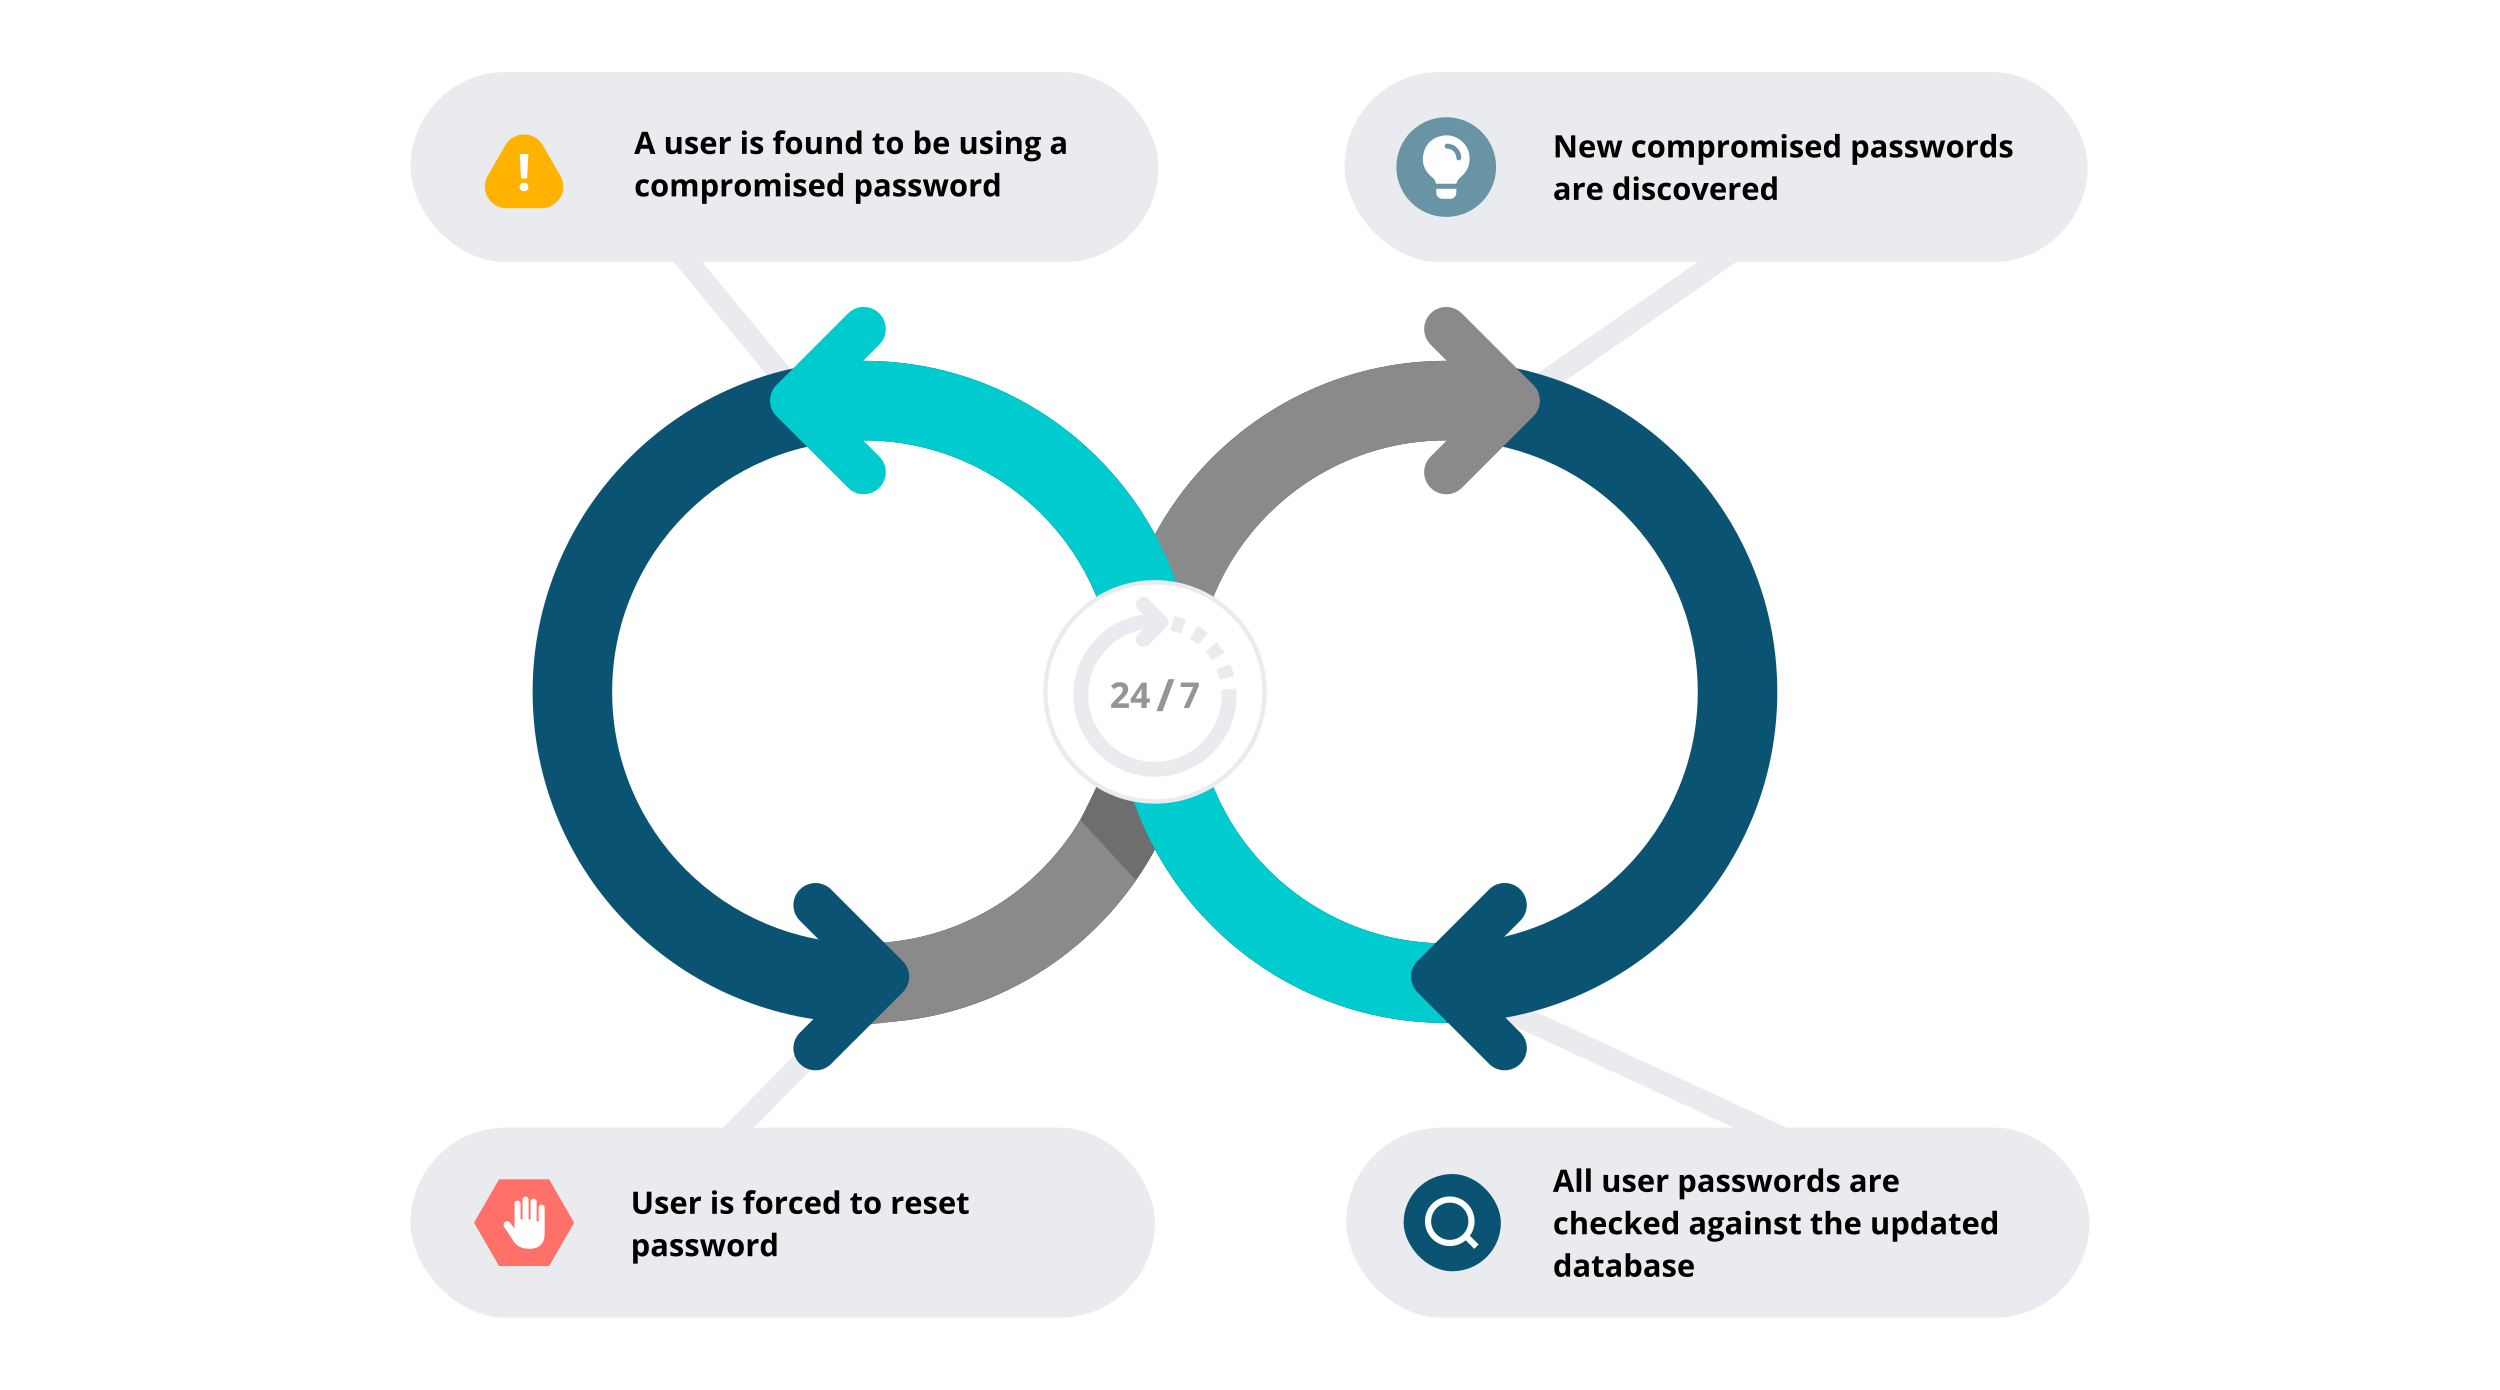 <?xml version="1.0" encoding="UTF-8"?>
<svg xmlns="http://www.w3.org/2000/svg" id="Layer_2" viewBox="0 0 1075.46 597.83">
  <defs>
    <style>.cls-1,.cls-2,.cls-3,.cls-4,.cls-5,.cls-6,.cls-7,.cls-8,.cls-9,.cls-10,.cls-11{stroke-width:0px;}.cls-2{fill:#6e6e6e;}.cls-3{fill:#959595;}.cls-4{fill:#0a5372;}.cls-5{fill:#8a8a8a;}.cls-6{fill:#ff7069;}.cls-7{fill:#fff;}.cls-8{fill:#ffb200;}.cls-9{fill:#eaebef;}.cls-10{fill:#00cccf;}.cls-11{fill:#6994a5;}</style>
  </defs>
  <g id="Layer_1-2">
    <rect class="cls-7" width="1075.46" height="597.83"></rect>
    <rect class="cls-9" x="639.79" y="125.6" width="147.1" height="9.51" transform="translate(53.16 430.37) rotate(-34.8)"></rect>
    <rect class="cls-9" x="314.35" y="99.88" width="9.51" height="81.77" transform="translate(-16.72 234.91) rotate(-39.46)"></rect>
    <rect class="cls-9" x="295.66" y="451.37" width="101.02" height="9.51" transform="translate(-221.72 382.74) rotate(-45.44)"></rect>
    <rect class="cls-9" x="690.37" y="369.85" width="9.51" height="173.19" transform="translate(-10.75 896.09) rotate(-65.21)"></rect>
    <rect class="cls-9" x="176.62" y="31" width="321.74" height="81.73" rx="40.86" ry="40.86"></rect>
    <rect class="cls-9" x="578.4" y="31" width="319.66" height="81.73" rx="40.86" ry="40.86"></rect>
    <rect class="cls-9" x="176.62" y="485.11" width="320.22" height="81.73" rx="40.86" ry="40.86"></rect>
    <path class="cls-1" d="M279.82,66.23l-.69-2.26h-3.46l-.69,2.26h-2.17l3.35-9.54h2.46l3.37,9.54h-2.17ZM278.65,62.28l-.69-2.21c-.04-.15-.1-.34-.17-.57-.07-.23-.14-.47-.21-.71s-.13-.45-.17-.63c-.04.18-.1.4-.18.66-.08.26-.15.51-.22.74-.07.23-.12.4-.15.5l-.68,2.21h2.48Z"></path>
    <path class="cls-1" d="M293.16,58.96v7.27h-1.52l-.27-.93h-.1c-.16.25-.35.45-.58.6s-.49.27-.77.34c-.28.07-.57.11-.88.11-.52,0-.97-.09-1.36-.28-.39-.18-.69-.47-.9-.86s-.32-.9-.32-1.52v-4.74h1.98v4.24c0,.52.09.91.28,1.18.19.26.48.4.89.4s.72-.09.95-.28c.23-.18.39-.45.48-.81.09-.36.14-.79.14-1.31v-3.42h1.98Z"></path>
    <path class="cls-1" d="M300.3,64.07c0,.49-.12.91-.35,1.25-.23.34-.58.6-1.04.77-.46.18-1.03.26-1.72.26-.51,0-.94-.03-1.3-.1-.36-.06-.73-.17-1.09-.32v-1.64c.39.18.82.32,1.27.44.45.11.85.17,1.19.17.39,0,.66-.06.83-.17.17-.11.25-.27.25-.45,0-.12-.03-.23-.1-.33-.07-.1-.21-.21-.43-.33s-.57-.28-1.04-.48c-.45-.19-.83-.38-1.12-.58s-.51-.43-.65-.69c-.14-.27-.21-.61-.21-1.02,0-.67.26-1.18.78-1.52.52-.34,1.22-.51,2.1-.51.45,0,.88.05,1.29.14.41.09.83.24,1.26.44l-.6,1.43c-.36-.16-.7-.28-1.02-.38s-.64-.15-.97-.15c-.29,0-.51.04-.66.12-.15.08-.22.2-.22.36,0,.12.04.22.11.31.08.09.22.19.44.3.22.11.54.25.97.43.41.17.77.35,1.07.53.3.18.54.41.7.68.16.27.25.62.25,1.05Z"></path>
    <path class="cls-1" d="M304.85,58.83c.67,0,1.25.13,1.74.39.49.26.86.63,1.12,1.12.26.49.4,1.09.4,1.79v.96h-4.69c.02.56.19,1,.5,1.32.31.32.75.48,1.31.48.46,0,.89-.05,1.27-.14.39-.1.78-.24,1.19-.43v1.53c-.36.18-.74.31-1.13.39-.39.08-.87.12-1.43.12-.73,0-1.37-.13-1.93-.4-.56-.27-1-.68-1.32-1.23s-.48-1.24-.48-2.08.14-1.56.43-2.12c.29-.57.69-.99,1.21-1.27.52-.28,1.12-.43,1.8-.43ZM304.86,60.24c-.39,0-.71.12-.96.37s-.4.63-.44,1.16h2.78c0-.29-.06-.56-.16-.79-.1-.23-.25-.41-.45-.55s-.46-.2-.77-.2Z"></path>
    <path class="cls-1" d="M313.77,58.83c.1,0,.22,0,.35.02.13.01.24.03.32.04l-.15,1.86c-.06-.02-.16-.04-.28-.05-.12-.01-.22-.02-.31-.02-.26,0-.5.03-.74.1s-.46.17-.65.32c-.19.15-.34.34-.45.57-.11.24-.17.53-.17.87v3.7h-1.98v-7.27h1.5l.29,1.22h.1c.14-.25.32-.47.54-.68.21-.21.46-.37.73-.49.28-.12.57-.19.89-.19Z"></path>
    <path class="cls-1" d="M320.21,56.12c.29,0,.55.07.76.2.21.14.32.39.32.76s-.11.62-.32.76c-.21.14-.47.21-.76.21s-.55-.07-.76-.21c-.21-.14-.32-.4-.32-.76s.1-.63.32-.76c.21-.14.46-.2.76-.2ZM321.2,58.96v7.27h-1.98v-7.27h1.98Z"></path>
    <path class="cls-1" d="M328.34,64.07c0,.49-.12.91-.35,1.25-.23.34-.58.6-1.04.77-.46.18-1.03.26-1.72.26-.51,0-.94-.03-1.3-.1-.36-.06-.73-.17-1.09-.32v-1.64c.39.18.82.32,1.27.44.45.11.85.17,1.19.17.39,0,.66-.06.83-.17.17-.11.25-.27.25-.45,0-.12-.03-.23-.1-.33-.07-.1-.21-.21-.43-.33s-.57-.28-1.04-.48c-.45-.19-.83-.38-1.12-.58s-.51-.43-.65-.69c-.14-.27-.21-.61-.21-1.02,0-.67.26-1.18.78-1.52.52-.34,1.22-.51,2.1-.51.45,0,.88.05,1.29.14.41.09.83.24,1.26.44l-.6,1.43c-.36-.16-.7-.28-1.02-.38s-.64-.15-.97-.15c-.29,0-.51.04-.66.12-.15.08-.22.2-.22.36,0,.12.04.22.11.31.08.09.22.19.44.3.22.11.54.25.97.43.41.17.77.35,1.07.53.3.18.54.41.7.68.16.27.25.62.25,1.05Z"></path>
    <path class="cls-1" d="M337.36,60.45h-1.72v5.78h-1.98v-5.78h-1.09v-.96l1.09-.53v-.53c0-.62.1-1.1.32-1.45.21-.34.51-.59.89-.73.38-.14.84-.21,1.36-.21.39,0,.74.03,1.05.09.32.06.57.13.77.21l-.51,1.46c-.15-.05-.32-.09-.49-.13-.18-.04-.38-.06-.61-.06-.28,0-.48.08-.61.25-.13.17-.19.38-.19.64v.45h1.72v1.49Z"></path>
    <path class="cls-1" d="M345.1,62.58c0,.61-.08,1.14-.24,1.61s-.4.86-.71,1.19c-.31.32-.68.57-1.12.73-.44.16-.93.25-1.47.25-.51,0-.98-.08-1.41-.25-.43-.16-.8-.41-1.11-.73-.31-.32-.56-.72-.73-1.19-.17-.47-.26-1.01-.26-1.61,0-.81.14-1.49.43-2.05s.69-.98,1.22-1.27c.53-.29,1.16-.44,1.89-.44.68,0,1.28.15,1.81.44s.94.71,1.24,1.27c.3.56.45,1.24.45,2.05ZM340.08,62.58c0,.48.05.88.16,1.2s.27.57.49.73.51.25.86.25.64-.08.85-.25c.22-.16.38-.41.48-.73.1-.32.15-.73.15-1.2s-.05-.88-.15-1.2c-.1-.32-.26-.56-.48-.72s-.51-.24-.86-.24c-.52,0-.9.18-1.14.54-.24.36-.35.9-.35,1.62Z"></path>
    <path class="cls-1" d="M353.41,58.96v7.27h-1.52l-.27-.93h-.1c-.16.25-.35.45-.58.6s-.49.27-.77.34c-.28.07-.57.11-.88.11-.52,0-.97-.09-1.36-.28-.39-.18-.69-.47-.9-.86s-.32-.9-.32-1.52v-4.74h1.98v4.24c0,.52.09.91.28,1.18.19.26.48.4.89.4s.72-.09.95-.28c.23-.18.39-.45.48-.81.09-.36.14-.79.14-1.31v-3.42h1.98Z"></path>
    <path class="cls-1" d="M359.61,58.83c.78,0,1.4.21,1.87.63.47.42.71,1.1.71,2.03v4.74h-1.98v-4.24c0-.52-.09-.91-.28-1.18s-.48-.4-.89-.4c-.61,0-1.02.21-1.24.62s-.33,1.01-.33,1.78v3.42h-1.98v-7.27h1.51l.27.93h.11c.16-.25.35-.45.58-.61.23-.16.49-.27.77-.34.28-.07.58-.11.88-.11Z"></path>
    <path class="cls-1" d="M366.54,66.36c-.81,0-1.47-.32-1.98-.95-.51-.63-.76-1.57-.76-2.8s.26-2.18.77-2.82c.52-.64,1.19-.96,2.02-.96.35,0,.65.05.92.14.26.1.49.22.69.38.19.16.36.34.49.54h.06c-.03-.14-.06-.34-.09-.61-.04-.27-.06-.55-.06-.83v-2.33h1.99v10.11h-1.52l-.38-.94h-.08c-.13.2-.28.38-.47.54s-.41.29-.67.39-.57.14-.92.14ZM367.23,64.78c.54,0,.92-.16,1.15-.48.22-.32.34-.81.35-1.46v-.21c0-.71-.11-1.25-.32-1.62-.22-.37-.62-.56-1.21-.56-.44,0-.78.19-1.03.57s-.37.92-.37,1.63.12,1.25.37,1.61c.25.36.6.54,1.06.54Z"></path>
    <path class="cls-1" d="M379.17,64.78c.22,0,.43-.02.63-.06.21-.04.41-.1.61-.16v1.48c-.21.1-.48.17-.79.24-.31.06-.66.09-1.03.09-.43,0-.82-.07-1.17-.21s-.62-.39-.81-.73c-.2-.35-.3-.83-.3-1.46v-3.5h-.95v-.84l1.09-.66.57-1.53h1.27v1.55h2.03v1.49h-2.03v3.5c0,.28.08.48.24.62.16.14.37.2.63.2Z"></path>
    <path class="cls-1" d="M388.49,62.58c0,.61-.08,1.14-.24,1.61s-.4.86-.71,1.19c-.31.32-.68.57-1.12.73-.44.16-.93.25-1.47.25-.51,0-.98-.08-1.41-.25-.43-.16-.8-.41-1.11-.73-.31-.32-.56-.72-.73-1.19-.17-.47-.26-1.01-.26-1.61,0-.81.14-1.49.43-2.05s.69-.98,1.22-1.27c.53-.29,1.16-.44,1.89-.44.68,0,1.28.15,1.81.44s.94.71,1.24,1.27c.3.56.45,1.24.45,2.05ZM383.47,62.58c0,.48.05.88.16,1.2s.27.57.49.73.51.25.86.25.64-.08.85-.25c.22-.16.38-.41.48-.73.1-.32.15-.73.15-1.2s-.05-.88-.15-1.2c-.1-.32-.26-.56-.48-.72s-.51-.24-.86-.24c-.52,0-.9.18-1.14.54-.24.36-.35.9-.35,1.62Z"></path>
    <path class="cls-1" d="M395.57,56.12v2.35c0,.27,0,.54-.02.81-.02.27-.03.48-.06.62h.08c.19-.3.45-.55.78-.76.33-.21.76-.32,1.28-.32.81,0,1.48.32,1.98.96s.76,1.57.76,2.8c0,.83-.12,1.52-.35,2.08-.23.56-.56.98-.98,1.27-.42.28-.91.43-1.46.43s-.95-.1-1.26-.29c-.31-.19-.56-.41-.75-.64h-.14l-.33.8h-1.51v-10.11h1.98ZM396.99,60.41c-.35,0-.62.07-.83.21-.2.14-.35.36-.45.64-.09.29-.14.65-.15,1.09v.21c0,.71.1,1.25.31,1.62.21.37.59.56,1.14.56.41,0,.73-.19.97-.57s.36-.92.36-1.63-.12-1.25-.36-1.61c-.24-.36-.57-.54-.99-.54Z"></path>
    <path class="cls-1" d="M405.01,58.83c.67,0,1.25.13,1.74.39.49.26.86.63,1.12,1.12.26.49.4,1.09.4,1.79v.96h-4.69c.02.56.19,1,.5,1.32.31.32.75.48,1.31.48.46,0,.89-.05,1.27-.14.39-.1.78-.24,1.19-.43v1.53c-.36.18-.74.31-1.13.39-.39.08-.87.12-1.43.12-.73,0-1.37-.13-1.93-.4-.56-.27-1-.68-1.32-1.23s-.48-1.24-.48-2.08.14-1.56.43-2.12c.29-.57.69-.99,1.21-1.27.52-.28,1.12-.43,1.8-.43ZM405.02,60.24c-.39,0-.71.12-.96.37s-.4.63-.44,1.16h2.78c0-.29-.06-.56-.16-.79-.1-.23-.25-.41-.45-.55s-.46-.2-.77-.2Z"></path>
    <path class="cls-1" d="M420,58.96v7.27h-1.52l-.27-.93h-.1c-.16.25-.35.45-.58.6s-.49.27-.77.34c-.28.07-.57.11-.88.11-.52,0-.97-.09-1.36-.28-.39-.18-.69-.47-.9-.86s-.32-.9-.32-1.52v-4.74h1.98v4.24c0,.52.09.91.28,1.18.19.26.48.4.89.4s.72-.09.95-.28c.23-.18.39-.45.48-.81.09-.36.14-.79.14-1.31v-3.42h1.98Z"></path>
    <path class="cls-1" d="M427.15,64.07c0,.49-.12.91-.35,1.25-.23.34-.58.6-1.04.77-.46.18-1.03.26-1.72.26-.51,0-.94-.03-1.3-.1-.36-.06-.73-.17-1.09-.32v-1.64c.39.18.82.32,1.27.44.45.11.85.17,1.19.17.39,0,.66-.06.83-.17.17-.11.25-.27.25-.45,0-.12-.03-.23-.1-.33-.07-.1-.21-.21-.43-.33s-.57-.28-1.04-.48c-.45-.19-.83-.38-1.12-.58s-.51-.43-.65-.69c-.14-.27-.21-.61-.21-1.02,0-.67.26-1.18.78-1.52.52-.34,1.22-.51,2.1-.51.45,0,.88.05,1.29.14.41.09.83.24,1.26.44l-.6,1.43c-.36-.16-.7-.28-1.02-.38s-.64-.15-.97-.15c-.29,0-.51.04-.66.12-.15.08-.22.2-.22.36,0,.12.04.22.11.31.08.09.22.19.44.3.22.11.54.25.97.43.41.17.77.35,1.07.53.3.18.54.41.7.68.16.27.25.62.25,1.05Z"></path>
    <path class="cls-1" d="M429.69,56.12c.29,0,.55.07.76.2.21.14.32.39.32.76s-.11.62-.32.76c-.21.14-.47.21-.76.21s-.55-.07-.76-.21c-.21-.14-.32-.4-.32-.76s.1-.63.32-.76c.21-.14.46-.2.76-.2ZM430.67,58.96v7.27h-1.98v-7.27h1.98Z"></path>
    <path class="cls-1" d="M436.88,58.83c.78,0,1.4.21,1.87.63.47.42.71,1.1.71,2.03v4.74h-1.98v-4.24c0-.52-.09-.91-.28-1.18s-.48-.4-.89-.4c-.61,0-1.02.21-1.24.62s-.33,1.01-.33,1.78v3.42h-1.98v-7.27h1.51l.27.93h.11c.16-.25.35-.45.58-.61.23-.16.49-.27.77-.34.28-.07.58-.11.88-.11Z"></path>
    <path class="cls-1" d="M443.63,69.42c-1.01,0-1.79-.18-2.32-.53-.54-.35-.8-.85-.8-1.48,0-.44.14-.8.41-1.1.27-.29.67-.5,1.2-.63-.2-.09-.38-.23-.53-.43-.15-.2-.23-.41-.23-.63,0-.28.08-.51.24-.69.16-.18.39-.36.7-.54-.38-.16-.68-.43-.91-.79-.22-.36-.33-.79-.33-1.29,0-.53.12-.98.35-1.35.23-.37.57-.65,1.01-.85.44-.19.98-.29,1.62-.29.13,0,.29,0,.47.03.18.02.34.04.49.06s.25.04.3.05h2.53v1.01l-1.14.29c.1.16.18.33.23.51s.08.37.08.58c0,.78-.27,1.39-.82,1.82-.54.44-1.3.65-2.26.65-.23-.01-.45-.03-.65-.05-.1.08-.18.16-.23.25s-.08.18-.08.27.04.17.12.24c.08.06.2.11.36.14s.36.05.61.05h1.23c.8,0,1.4.17,1.82.51.42.34.63.84.63,1.51,0,.85-.35,1.51-1.06,1.98s-1.73.7-3.05.7ZM443.71,68.13c.47,0,.88-.04,1.22-.13.34-.09.6-.21.78-.38s.27-.36.27-.58c0-.18-.05-.33-.16-.43-.11-.11-.27-.18-.48-.22-.21-.04-.49-.06-.82-.06h-1.03c-.24,0-.46.04-.65.12-.19.08-.35.19-.46.33-.11.14-.17.3-.17.49,0,.27.13.49.39.64.26.16.63.23,1.1.23ZM444.03,62.62c.37,0,.65-.11.82-.34.17-.23.26-.54.26-.94,0-.44-.09-.77-.27-.98-.18-.22-.45-.33-.81-.33s-.64.11-.82.33c-.18.22-.27.55-.27.98,0,.39.09.71.27.94.18.23.45.34.82.34Z"></path>
    <path class="cls-1" d="M455.45,58.81c.97,0,1.72.21,2.24.64s.78,1.07.78,1.94v4.84h-1.38l-.38-.99h-.05c-.21.26-.42.47-.64.64-.22.16-.47.29-.75.36-.28.08-.62.12-1.03.12-.43,0-.81-.08-1.15-.25-.34-.16-.61-.42-.8-.76-.19-.34-.29-.77-.29-1.3,0-.77.27-1.34.81-1.71.54-.37,1.35-.57,2.44-.61l1.26-.04v-.32c0-.38-.1-.66-.3-.84-.2-.18-.48-.27-.83-.27s-.7.05-1.03.15-.68.23-1.01.38l-.66-1.34c.39-.2.82-.36,1.3-.48.48-.12.97-.18,1.48-.18ZM456.5,62.86l-.77.03c-.64.02-1.09.13-1.34.34-.25.21-.37.49-.37.84,0,.3.09.52.27.65.18.13.41.19.7.19.42,0,.78-.13,1.08-.38s.44-.61.44-1.07v-.6Z"></path>
    <path class="cls-1" d="M276.8,84.61c-.72,0-1.33-.13-1.84-.39-.51-.26-.89-.67-1.16-1.22-.26-.55-.4-1.25-.4-2.11s.15-1.61.45-2.17c.3-.56.72-.97,1.25-1.24.53-.26,1.16-.4,1.86-.4.5,0,.94.05,1.3.15.37.1.69.21.96.35l-.58,1.53c-.31-.13-.6-.23-.87-.31-.27-.08-.54-.12-.81-.12-.35,0-.63.08-.86.24-.23.16-.4.41-.51.73-.11.32-.17.73-.17,1.22s.06.88.18,1.2c.12.32.3.55.53.7.23.15.51.23.84.23.41,0,.78-.06,1.1-.17.32-.11.63-.27.94-.46v1.7c-.3.19-.62.33-.95.41s-.75.13-1.26.13Z"></path>
    <path class="cls-1" d="M287.29,80.83c0,.61-.08,1.14-.24,1.61s-.4.86-.71,1.19c-.31.32-.68.57-1.12.73-.44.16-.93.25-1.47.25-.51,0-.98-.08-1.41-.25-.43-.16-.8-.41-1.11-.73-.31-.32-.56-.72-.73-1.19-.17-.47-.26-1.01-.26-1.61,0-.81.14-1.49.43-2.05s.69-.98,1.22-1.27c.53-.29,1.16-.44,1.89-.44.68,0,1.28.15,1.81.44s.94.71,1.24,1.27c.3.56.45,1.24.45,2.05ZM282.27,80.83c0,.48.05.88.16,1.2s.27.57.49.73.51.25.86.25.64-.08.85-.25c.22-.16.38-.41.48-.73.1-.32.15-.73.15-1.2s-.05-.88-.15-1.2c-.1-.32-.26-.56-.48-.72s-.51-.24-.86-.24c-.52,0-.9.18-1.14.54-.24.36-.35.9-.35,1.62Z"></path>
    <path class="cls-1" d="M297.46,77.08c.82,0,1.45.21,1.87.63s.63,1.1.63,2.03v4.74h-1.99v-4.24c0-.52-.09-.91-.27-1.18-.18-.26-.45-.4-.83-.4-.52,0-.9.19-1.12.56-.22.37-.33.91-.33,1.61v3.65h-1.98v-4.24c0-.35-.04-.64-.12-.87s-.2-.41-.36-.53c-.16-.12-.37-.18-.62-.18-.37,0-.66.09-.87.28-.21.18-.36.45-.45.81-.09.36-.13.79-.13,1.31v3.42h-1.98v-7.27h1.51l.27.93h.11c.15-.25.33-.45.56-.61.22-.16.47-.27.74-.34.27-.07.54-.11.82-.11.53,0,.98.09,1.35.26.37.17.66.44.85.81h.18c.22-.37.52-.64.92-.81s.8-.25,1.22-.25Z"></path>
    <path class="cls-1" d="M306.04,77.08c.82,0,1.48.32,1.99.96.5.64.76,1.57.76,2.8,0,.82-.12,1.52-.36,2.08-.24.56-.57.98-.99,1.27-.42.29-.9.43-1.45.43-.35,0-.65-.04-.9-.13-.25-.09-.47-.2-.64-.34-.18-.14-.33-.29-.46-.45h-.1c.03.17.06.35.08.53.02.18.03.36.03.53v2.93h-1.98v-10.46h1.61l.28.94h.09c.13-.19.29-.37.47-.54.19-.16.41-.3.67-.39.26-.1.57-.15.91-.15ZM305.41,78.66c-.35,0-.62.07-.83.21-.2.14-.35.36-.45.64-.09.29-.14.65-.15,1.09v.21c0,.47.04.86.13,1.19.09.32.24.57.45.74.21.17.5.25.87.25.3,0,.55-.08.75-.25s.34-.42.44-.74c.1-.33.15-.73.15-1.2,0-.71-.11-1.25-.33-1.61s-.56-.54-1.03-.54Z"></path>
    <path class="cls-1" d="M314.48,77.08c.1,0,.22,0,.35.02.13.01.24.03.32.04l-.15,1.86c-.06-.02-.16-.04-.28-.05-.12-.01-.22-.02-.31-.02-.26,0-.5.03-.74.1s-.46.17-.65.32c-.19.15-.34.34-.45.57-.11.24-.17.53-.17.87v3.7h-1.98v-7.27h1.5l.29,1.22h.1c.14-.25.32-.47.54-.68.21-.21.46-.37.73-.49.28-.12.57-.19.89-.19Z"></path>
    <path class="cls-1" d="M323.07,80.83c0,.61-.08,1.14-.24,1.61s-.4.86-.71,1.19c-.31.32-.68.57-1.12.73-.44.16-.93.25-1.47.25-.51,0-.98-.08-1.41-.25-.43-.16-.8-.41-1.11-.73-.31-.32-.56-.72-.73-1.19-.17-.47-.26-1.01-.26-1.61,0-.81.14-1.49.43-2.05s.69-.98,1.22-1.27c.53-.29,1.16-.44,1.89-.44.68,0,1.28.15,1.81.44s.94.71,1.24,1.27c.3.56.45,1.24.45,2.05ZM318.04,80.83c0,.48.05.88.16,1.2s.27.57.49.73.51.25.86.25.64-.08.85-.25c.22-.16.38-.41.48-.73.1-.32.15-.73.15-1.2s-.05-.88-.15-1.2c-.1-.32-.26-.56-.48-.72s-.51-.24-.86-.24c-.52,0-.9.18-1.14.54-.24.36-.35.9-.35,1.62Z"></path>
    <path class="cls-1" d="M333.24,77.08c.82,0,1.45.21,1.87.63s.63,1.1.63,2.03v4.74h-1.99v-4.24c0-.52-.09-.91-.27-1.18-.18-.26-.45-.4-.83-.4-.52,0-.9.19-1.12.56-.22.37-.33.91-.33,1.61v3.65h-1.98v-4.24c0-.35-.04-.64-.12-.87s-.2-.41-.36-.53c-.16-.12-.37-.18-.62-.18-.37,0-.66.09-.87.28-.21.18-.36.45-.45.81-.09.36-.13.79-.13,1.31v3.42h-1.98v-7.27h1.51l.27.93h.11c.15-.25.33-.45.56-.61.22-.16.47-.27.74-.34.27-.07.54-.11.82-.11.53,0,.98.09,1.35.26.37.17.66.44.85.81h.18c.22-.37.52-.64.92-.81s.8-.25,1.22-.25Z"></path>
    <path class="cls-1" d="M338.77,74.37c.29,0,.55.07.76.2.21.14.32.39.32.76s-.11.62-.32.76c-.21.14-.47.21-.76.21s-.55-.07-.76-.21c-.21-.14-.32-.4-.32-.76s.1-.63.32-.76c.21-.14.46-.2.76-.2ZM339.76,77.21v7.27h-1.98v-7.27h1.98Z"></path>
    <path class="cls-1" d="M346.9,82.32c0,.49-.12.91-.35,1.25-.23.34-.58.6-1.04.77-.46.18-1.03.26-1.72.26-.51,0-.94-.03-1.3-.1-.36-.06-.73-.17-1.09-.32v-1.64c.39.18.82.32,1.27.44.45.11.85.17,1.19.17.39,0,.66-.06.83-.17.17-.11.25-.27.25-.45,0-.12-.03-.23-.1-.33-.07-.1-.21-.21-.43-.33s-.57-.28-1.04-.48c-.45-.19-.83-.38-1.12-.58s-.51-.43-.65-.69c-.14-.27-.21-.61-.21-1.02,0-.67.26-1.18.78-1.52.52-.34,1.22-.51,2.1-.51.45,0,.88.05,1.29.14s.83.24,1.26.44l-.6,1.43c-.36-.16-.7-.28-1.02-.38s-.64-.15-.97-.15c-.29,0-.51.04-.66.12-.15.08-.22.2-.22.36,0,.12.04.22.11.31.08.09.22.19.44.3.22.11.54.25.97.43.41.17.77.35,1.07.53.3.18.54.41.7.68.16.27.25.62.25,1.05Z"></path>
    <path class="cls-1" d="M351.45,77.08c.67,0,1.25.13,1.74.39.49.26.86.63,1.12,1.12.26.49.4,1.09.4,1.79v.96h-4.69c.02.56.19,1,.5,1.32.31.32.75.48,1.31.48.46,0,.89-.05,1.27-.14.39-.1.78-.24,1.19-.43v1.53c-.36.18-.74.31-1.13.39-.39.08-.87.12-1.43.12-.73,0-1.37-.13-1.93-.4-.56-.27-1-.68-1.32-1.23s-.48-1.24-.48-2.08.14-1.56.43-2.12c.29-.57.69-.99,1.21-1.27.52-.28,1.12-.43,1.8-.43ZM351.46,78.49c-.39,0-.71.12-.96.37s-.4.63-.44,1.16h2.78c0-.29-.06-.56-.16-.79-.1-.23-.25-.41-.45-.55s-.46-.2-.77-.2Z"></path>
    <path class="cls-1" d="M358.61,84.61c-.81,0-1.47-.32-1.98-.95-.51-.63-.76-1.57-.76-2.8s.26-2.18.77-2.82c.52-.64,1.19-.96,2.02-.96.35,0,.65.05.92.14.26.1.49.22.69.38.19.16.36.34.49.54h.06c-.03-.14-.06-.34-.09-.61-.04-.27-.06-.55-.06-.83v-2.33h1.99v10.11h-1.52l-.38-.94h-.08c-.13.2-.28.38-.47.54s-.41.29-.67.39-.57.14-.92.14ZM359.31,83.03c.54,0,.92-.16,1.15-.48.22-.32.34-.81.35-1.46v-.21c0-.71-.11-1.25-.32-1.62-.22-.37-.62-.56-1.21-.56-.44,0-.78.19-1.03.57s-.37.92-.37,1.63.12,1.25.37,1.61c.25.36.6.54,1.06.54Z"></path>
    <path class="cls-1" d="M372.23,77.08c.82,0,1.48.32,1.99.96.5.64.76,1.57.76,2.8,0,.82-.12,1.52-.36,2.08-.24.56-.57.98-.99,1.27-.42.29-.9.43-1.45.43-.35,0-.65-.04-.9-.13-.25-.09-.47-.2-.64-.34-.18-.14-.33-.29-.46-.45h-.1c.03.17.06.35.08.53.02.18.03.36.03.53v2.93h-1.98v-10.46h1.61l.28.94h.09c.13-.19.29-.37.47-.54.19-.16.41-.3.67-.39.26-.1.57-.15.91-.15ZM371.6,78.66c-.35,0-.62.07-.83.21-.2.14-.35.36-.45.64-.09.29-.14.65-.15,1.09v.21c0,.47.04.86.13,1.19.09.32.24.57.45.74.21.17.5.25.87.25.3,0,.55-.08.75-.25s.34-.42.44-.74c.1-.33.15-.73.15-1.2,0-.71-.11-1.25-.33-1.61s-.56-.54-1.03-.54Z"></path>
    <path class="cls-1" d="M379.59,77.06c.97,0,1.72.21,2.24.64s.78,1.07.78,1.94v4.84h-1.38l-.38-.99h-.05c-.21.26-.42.47-.64.64-.22.16-.47.29-.75.36-.28.08-.62.12-1.03.12-.43,0-.81-.08-1.15-.25-.34-.16-.61-.42-.8-.76-.19-.34-.29-.77-.29-1.3,0-.77.27-1.34.81-1.71.54-.37,1.35-.57,2.44-.61l1.26-.04v-.32c0-.38-.1-.66-.3-.84-.2-.18-.48-.27-.83-.27s-.7.05-1.03.15-.68.23-1.01.38l-.66-1.34c.39-.2.82-.36,1.3-.48.48-.12.97-.18,1.48-.18ZM380.64,81.11l-.77.03c-.64.02-1.09.13-1.34.34-.25.21-.37.49-.37.84,0,.3.09.52.27.65.18.13.41.19.7.19.42,0,.78-.13,1.08-.38s.44-.61.44-1.07v-.6Z"></path>
    <path class="cls-1" d="M389.72,82.32c0,.49-.12.91-.35,1.25-.23.34-.58.6-1.04.77-.46.18-1.03.26-1.72.26-.51,0-.94-.03-1.3-.1-.36-.06-.73-.17-1.09-.32v-1.64c.39.18.82.32,1.27.44.45.11.85.17,1.19.17.39,0,.66-.06.83-.17.17-.11.25-.27.25-.45,0-.12-.03-.23-.1-.33-.07-.1-.21-.21-.43-.33s-.57-.28-1.04-.48c-.45-.19-.83-.38-1.12-.58s-.51-.43-.65-.69c-.14-.27-.21-.61-.21-1.02,0-.67.26-1.18.78-1.52.52-.34,1.22-.51,2.1-.51.45,0,.88.05,1.29.14s.83.24,1.26.44l-.6,1.43c-.36-.16-.7-.28-1.02-.38s-.64-.15-.97-.15c-.29,0-.51.04-.66.12-.15.08-.22.2-.22.36,0,.12.04.22.11.31.08.09.22.19.44.3.22.11.54.25.97.43.41.17.77.35,1.07.53.3.18.54.41.7.68.16.27.25.62.25,1.05Z"></path>
    <path class="cls-1" d="M396.34,82.32c0,.49-.12.91-.35,1.25-.23.34-.58.6-1.04.77-.46.18-1.03.26-1.72.26-.51,0-.94-.03-1.3-.1-.36-.06-.73-.17-1.09-.32v-1.64c.39.18.82.32,1.27.44.45.11.85.17,1.19.17.39,0,.66-.06.83-.17.17-.11.25-.27.25-.45,0-.12-.03-.23-.1-.33-.07-.1-.21-.21-.43-.33s-.57-.28-1.04-.48c-.45-.19-.83-.38-1.12-.58s-.51-.43-.65-.69c-.14-.27-.21-.61-.21-1.02,0-.67.26-1.18.78-1.52.52-.34,1.22-.51,2.1-.51.45,0,.88.05,1.29.14s.83.24,1.26.44l-.6,1.43c-.36-.16-.7-.28-1.02-.38s-.64-.15-.97-.15c-.29,0-.51.04-.66.12-.15.08-.22.2-.22.36,0,.12.04.22.11.31.08.09.22.19.44.3.22.11.54.25.97.43.41.17.77.35,1.07.53.3.18.54.41.7.68.16.27.25.62.25,1.05Z"></path>
    <path class="cls-1" d="M403.86,84.48l-.56-2.54c-.03-.15-.08-.38-.15-.67-.07-.3-.14-.62-.22-.96-.08-.34-.15-.66-.22-.95-.07-.29-.12-.5-.15-.64h-.06c-.03.13-.08.35-.14.64s-.14.61-.22.95c-.08.34-.15.66-.22.96-.07.3-.12.53-.16.69l-.58,2.51h-2.13l-2.07-7.27h1.98l.84,3.22c.06.23.11.49.16.8.05.31.1.61.14.9.04.29.07.52.09.69h.05c0-.13.03-.29.06-.5.03-.21.06-.42.1-.65.04-.22.07-.42.1-.6.03-.18.06-.3.07-.37l.9-3.48h2.18l.85,3.48c.03.13.07.32.12.6.05.27.09.55.13.84.04.29.06.51.06.68h.05c.02-.15.05-.37.09-.66.04-.29.09-.59.15-.91s.12-.59.18-.82l.87-3.22h1.94l-2.09,7.27h-2.16Z"></path>
    <path class="cls-1" d="M415.88,80.83c0,.61-.08,1.14-.24,1.61s-.4.86-.71,1.19c-.31.32-.68.57-1.12.73-.44.16-.93.25-1.47.25-.51,0-.98-.08-1.41-.25-.43-.16-.8-.41-1.11-.73-.31-.32-.56-.72-.73-1.19-.17-.47-.26-1.01-.26-1.61,0-.81.14-1.49.43-2.05s.69-.98,1.22-1.27c.53-.29,1.16-.44,1.89-.44.68,0,1.28.15,1.81.44s.94.71,1.24,1.27c.3.56.45,1.24.45,2.05ZM410.85,80.83c0,.48.05.88.16,1.2s.27.57.49.73.51.25.86.25.64-.08.85-.25c.22-.16.38-.41.48-.73.1-.32.15-.73.15-1.2s-.05-.88-.15-1.2c-.1-.32-.26-.56-.48-.72s-.51-.24-.86-.24c-.52,0-.9.18-1.14.54-.24.36-.35.9-.35,1.62Z"></path>
    <path class="cls-1" d="M421.57,77.08c.1,0,.22,0,.35.02.13.01.24.03.32.04l-.15,1.86c-.06-.02-.16-.04-.28-.05-.12-.01-.22-.02-.31-.02-.26,0-.5.03-.74.1s-.46.17-.65.32c-.19.15-.34.34-.45.57-.11.24-.17.53-.17.87v3.7h-1.98v-7.27h1.5l.29,1.22h.1c.14-.25.32-.47.54-.68.21-.21.46-.37.73-.49.28-.12.57-.19.89-.19Z"></path>
    <path class="cls-1" d="M425.86,84.61c-.81,0-1.47-.32-1.98-.95-.51-.63-.76-1.57-.76-2.8s.26-2.18.77-2.82c.52-.64,1.19-.96,2.02-.96.35,0,.65.05.92.14.26.1.49.22.69.38.19.16.36.34.49.54h.06c-.03-.14-.06-.34-.09-.61-.04-.27-.06-.55-.06-.83v-2.33h1.99v10.11h-1.52l-.38-.94h-.08c-.13.2-.28.38-.47.54s-.41.29-.67.39-.57.14-.92.14ZM426.55,83.03c.54,0,.92-.16,1.15-.48.22-.32.34-.81.35-1.46v-.21c0-.71-.11-1.25-.32-1.62-.22-.37-.62-.56-1.21-.56-.44,0-.78.19-1.03.57s-.37.92-.37,1.63.12,1.25.37,1.61c.25.36.6.54,1.06.54Z"></path>
    <path class="cls-1" d="M677.63,67.72h-2.56l-4.13-7.19h-.06c.02.3.03.6.05.9.01.3.03.61.04.91.01.3.03.6.04.91v4.47h-1.8v-9.5h2.54l4.13,7.12h.05c0-.29-.02-.59-.03-.88-.01-.29-.02-.58-.04-.87-.01-.29-.02-.58-.03-.87v-4.5h1.81v9.5Z"></path>
    <path class="cls-1" d="M682.86,60.32c.67,0,1.25.13,1.74.39.49.26.86.63,1.12,1.12.26.49.4,1.09.4,1.79v.96h-4.69c.02.56.19,1,.5,1.32.31.32.75.48,1.31.48.46,0,.89-.05,1.27-.14.39-.1.78-.24,1.19-.43v1.53c-.36.18-.74.31-1.13.39-.39.08-.87.12-1.43.12-.73,0-1.37-.13-1.93-.4-.56-.27-1-.68-1.32-1.23-.32-.55-.48-1.24-.48-2.08s.14-1.56.43-2.12c.29-.57.69-.99,1.21-1.27.52-.28,1.12-.43,1.8-.43ZM682.88,61.73c-.39,0-.71.12-.96.37s-.4.63-.44,1.16h2.78c0-.29-.06-.56-.16-.79-.1-.23-.25-.41-.45-.55-.2-.13-.46-.2-.77-.2Z"></path>
    <path class="cls-1" d="M693.7,67.72l-.56-2.54c-.03-.15-.08-.38-.15-.67-.07-.3-.14-.62-.22-.96-.08-.34-.15-.66-.22-.95-.07-.29-.12-.5-.15-.64h-.06c-.03.13-.08.35-.14.64-.06.29-.14.61-.22.95-.08.34-.15.66-.22.97-.07.3-.12.53-.16.69l-.58,2.51h-2.13l-2.07-7.27h1.98l.84,3.22c.06.23.11.49.16.8.05.31.1.61.14.9.04.29.07.52.09.69h.05c0-.13.03-.29.06-.5.03-.21.06-.42.1-.65.04-.22.07-.42.1-.6.03-.18.06-.3.07-.37l.9-3.48h2.18l.85,3.48c.03.13.07.32.12.6.05.27.09.55.13.84.04.29.06.51.06.68h.05c.02-.15.05-.37.09-.66.04-.29.09-.59.15-.91s.12-.59.18-.82l.87-3.22h1.94l-2.09,7.27h-2.16Z"></path>
    <path class="cls-1" d="M705.53,67.85c-.72,0-1.33-.13-1.84-.39-.51-.26-.89-.67-1.16-1.22-.26-.55-.4-1.25-.4-2.11s.15-1.61.45-2.17c.3-.56.72-.97,1.25-1.24.53-.26,1.16-.4,1.86-.4.5,0,.94.05,1.3.15.37.1.69.21.96.35l-.58,1.53c-.31-.13-.6-.23-.87-.31-.27-.08-.54-.12-.81-.12-.35,0-.63.08-.86.24-.23.16-.4.41-.51.73-.11.32-.17.73-.17,1.22s.06.88.18,1.2c.12.32.3.55.53.71.23.15.51.23.84.23.41,0,.78-.06,1.1-.17.32-.11.63-.27.94-.46v1.7c-.3.19-.62.33-.95.41s-.75.13-1.26.13Z"></path>
    <path class="cls-1" d="M716.03,64.08c0,.61-.08,1.14-.24,1.61s-.4.86-.71,1.19c-.31.32-.68.57-1.12.73s-.93.25-1.47.25c-.51,0-.98-.08-1.41-.25-.43-.16-.8-.41-1.11-.73-.31-.32-.56-.72-.73-1.19-.17-.47-.26-1.01-.26-1.61,0-.81.14-1.49.43-2.05s.69-.98,1.22-1.27c.53-.29,1.16-.44,1.89-.44.68,0,1.28.15,1.81.44.53.29.94.71,1.24,1.27.3.56.45,1.24.45,2.05ZM711,64.08c0,.48.05.88.16,1.2s.27.57.49.73c.22.16.51.25.86.25s.64-.08.85-.25c.22-.16.38-.41.48-.73.1-.32.15-.73.15-1.2s-.05-.88-.15-1.2c-.1-.32-.26-.56-.48-.72-.22-.16-.51-.24-.86-.24-.52,0-.9.18-1.14.54-.24.36-.35.9-.35,1.62Z"></path>
    <path class="cls-1" d="M726.2,60.32c.82,0,1.45.21,1.87.63s.63,1.1.63,2.03v4.74h-1.99v-4.24c0-.52-.09-.91-.27-1.18-.18-.26-.45-.4-.83-.4-.52,0-.9.19-1.12.56-.22.37-.33.91-.33,1.61v3.65h-1.98v-4.24c0-.35-.04-.64-.12-.87s-.2-.41-.36-.53c-.16-.12-.37-.18-.62-.18-.37,0-.66.09-.87.28-.21.18-.36.45-.45.81-.09.36-.13.79-.13,1.31v3.42h-1.98v-7.27h1.51l.27.93h.11c.15-.25.33-.45.56-.61.22-.16.47-.27.74-.34.27-.07.54-.11.82-.11.53,0,.98.09,1.35.26.37.17.66.44.85.81h.18c.22-.37.52-.64.92-.81s.8-.25,1.22-.25Z"></path>
    <path class="cls-1" d="M734.77,60.32c.82,0,1.48.32,1.99.96.5.64.76,1.57.76,2.8,0,.82-.12,1.52-.36,2.08-.24.56-.57.98-.99,1.27-.42.29-.9.43-1.45.43-.35,0-.65-.04-.9-.13-.25-.09-.47-.2-.64-.34-.18-.14-.33-.29-.46-.45h-.1c.03.17.06.35.08.53.02.18.03.36.03.53v2.93h-1.98v-10.46h1.61l.28.94h.09c.13-.19.29-.37.47-.54.19-.16.41-.3.67-.39.26-.1.57-.15.91-.15ZM734.14,61.91c-.35,0-.62.07-.83.21-.2.14-.35.36-.45.64-.09.29-.14.65-.15,1.09v.21c0,.47.04.86.13,1.19.09.32.24.57.45.74.21.17.5.25.87.25.3,0,.55-.08.75-.25s.34-.42.44-.74c.1-.33.15-.73.15-1.2,0-.71-.11-1.25-.33-1.61-.22-.36-.56-.54-1.03-.54Z"></path>
    <path class="cls-1" d="M743.21,60.32c.1,0,.22,0,.35.02.13.01.24.02.32.04l-.15,1.86c-.06-.02-.16-.04-.28-.05-.12-.01-.22-.02-.31-.02-.26,0-.5.03-.74.1s-.46.17-.65.32c-.19.15-.34.34-.45.57-.11.24-.17.53-.17.87v3.7h-1.98v-7.27h1.5l.29,1.22h.1c.14-.25.32-.47.54-.68.21-.21.46-.37.73-.49.28-.12.57-.19.89-.19Z"></path>
    <path class="cls-1" d="M751.8,64.08c0,.61-.08,1.14-.24,1.61s-.4.86-.71,1.19c-.31.32-.68.57-1.12.73s-.93.25-1.47.25c-.51,0-.98-.08-1.41-.25-.43-.16-.8-.41-1.11-.73-.31-.32-.56-.72-.73-1.19-.17-.47-.26-1.01-.26-1.61,0-.81.14-1.49.43-2.05s.69-.98,1.22-1.27c.53-.29,1.16-.44,1.89-.44.68,0,1.28.15,1.81.44.53.29.94.71,1.24,1.27.3.56.45,1.24.45,2.05ZM746.78,64.08c0,.48.05.88.16,1.2s.27.57.49.73c.22.16.51.25.86.25s.64-.08.85-.25c.22-.16.38-.41.48-.73.1-.32.15-.73.15-1.2s-.05-.88-.15-1.2c-.1-.32-.26-.56-.48-.72-.22-.16-.51-.24-.86-.24-.52,0-.9.18-1.14.54-.24.36-.35.9-.35,1.62Z"></path>
    <path class="cls-1" d="M761.97,60.32c.82,0,1.45.21,1.87.63s.63,1.1.63,2.03v4.74h-1.99v-4.24c0-.52-.09-.91-.27-1.18-.18-.26-.45-.4-.83-.4-.52,0-.9.19-1.12.56-.22.37-.33.91-.33,1.61v3.65h-1.98v-4.24c0-.35-.04-.64-.12-.87s-.2-.41-.36-.53c-.16-.12-.37-.18-.62-.18-.37,0-.66.09-.87.28-.21.18-.36.45-.45.81-.09.36-.13.79-.13,1.31v3.42h-1.98v-7.27h1.51l.27.93h.11c.15-.25.33-.45.56-.61.22-.16.47-.27.74-.34.27-.07.54-.11.82-.11.53,0,.98.09,1.35.26.37.17.66.44.85.81h.18c.22-.37.52-.64.92-.81s.8-.25,1.22-.25Z"></path>
    <path class="cls-1" d="M767.5,57.61c.29,0,.55.07.76.2.21.14.32.39.32.76s-.11.62-.32.76c-.21.14-.47.21-.76.21s-.55-.07-.76-.21c-.21-.14-.32-.4-.32-.76s.1-.63.32-.76c.21-.14.46-.2.76-.2ZM768.49,60.46v7.27h-1.98v-7.27h1.98Z"></path>
    <path class="cls-1" d="M775.63,65.57c0,.49-.12.91-.35,1.25-.23.34-.58.6-1.04.77-.46.18-1.03.26-1.72.26-.51,0-.94-.03-1.3-.1-.36-.06-.73-.17-1.09-.32v-1.64c.39.18.82.32,1.27.44.45.11.85.17,1.19.17.39,0,.66-.06.83-.17.17-.11.25-.27.25-.45,0-.12-.03-.23-.1-.33-.07-.1-.21-.21-.43-.33s-.57-.28-1.04-.48c-.45-.19-.83-.38-1.12-.58s-.51-.43-.65-.69c-.14-.27-.21-.61-.21-1.02,0-.67.26-1.18.78-1.52.52-.34,1.22-.51,2.1-.51.45,0,.88.05,1.29.14s.83.24,1.26.44l-.6,1.43c-.36-.16-.7-.28-1.02-.38-.32-.1-.64-.15-.97-.15-.29,0-.51.04-.66.12-.15.08-.22.2-.22.36,0,.12.04.22.11.31.08.09.22.19.44.3.22.11.54.25.97.43.41.17.77.35,1.07.53.3.18.54.41.7.68.16.27.25.62.25,1.05Z"></path>
    <path class="cls-1" d="M780.18,60.32c.67,0,1.25.13,1.74.39.49.26.86.63,1.12,1.12.26.49.4,1.09.4,1.79v.96h-4.69c.02.56.19,1,.5,1.32.31.32.75.48,1.31.48.46,0,.89-.05,1.27-.14.39-.1.78-.24,1.19-.43v1.53c-.36.18-.74.31-1.13.39-.39.08-.87.12-1.43.12-.73,0-1.37-.13-1.93-.4-.56-.27-1-.68-1.32-1.23-.32-.55-.48-1.24-.48-2.08s.14-1.56.43-2.12c.29-.57.69-.99,1.21-1.27.52-.28,1.12-.43,1.8-.43ZM780.19,61.73c-.39,0-.71.12-.96.37s-.4.63-.44,1.16h2.78c0-.29-.06-.56-.16-.79-.1-.23-.25-.41-.45-.55-.2-.13-.46-.2-.77-.2Z"></path>
    <path class="cls-1" d="M787.34,67.85c-.81,0-1.47-.32-1.98-.95-.51-.63-.76-1.57-.76-2.8s.26-2.18.77-2.82c.52-.64,1.19-.96,2.02-.96.35,0,.65.05.92.14.26.1.49.22.69.38.19.16.36.34.49.54h.06c-.03-.14-.06-.34-.09-.61-.04-.27-.06-.55-.06-.84v-2.33h1.99v10.11h-1.52l-.38-.94h-.08c-.13.2-.28.38-.47.54s-.41.29-.67.39-.57.14-.92.14ZM788.04,66.28c.54,0,.92-.16,1.15-.48.22-.32.34-.81.35-1.46v-.21c0-.71-.11-1.25-.32-1.62-.22-.37-.62-.56-1.21-.56-.44,0-.78.19-1.03.57s-.37.92-.37,1.63.12,1.25.37,1.61c.25.36.6.54,1.06.54Z"></path>
    <path class="cls-1" d="M800.97,60.32c.82,0,1.48.32,1.99.96.5.64.76,1.57.76,2.8,0,.82-.12,1.52-.36,2.08-.24.56-.57.98-.99,1.27-.42.29-.9.43-1.45.43-.35,0-.65-.04-.9-.13-.25-.09-.47-.2-.64-.34-.18-.14-.33-.29-.46-.45h-.1c.03.17.06.35.08.53.02.18.03.36.03.53v2.93h-1.98v-10.46h1.61l.28.94h.09c.13-.19.29-.37.47-.54.19-.16.41-.3.67-.39.26-.1.57-.15.91-.15ZM800.33,61.91c-.35,0-.62.07-.83.21-.2.14-.35.36-.45.64-.09.29-.14.65-.15,1.09v.21c0,.47.04.86.13,1.19.09.32.24.57.45.74.21.17.5.25.87.25.3,0,.55-.08.75-.25s.34-.42.44-.74c.1-.33.15-.73.15-1.2,0-.71-.11-1.25-.33-1.61-.22-.36-.56-.54-1.03-.54Z"></path>
    <path class="cls-1" d="M808.32,60.31c.97,0,1.72.21,2.24.64.52.42.78,1.07.78,1.94v4.84h-1.38l-.38-.99h-.05c-.21.26-.42.47-.64.64-.22.16-.47.29-.75.36-.28.08-.62.12-1.03.12-.43,0-.81-.08-1.15-.25-.34-.16-.61-.42-.8-.76-.19-.34-.29-.77-.29-1.3,0-.77.27-1.34.81-1.71.54-.37,1.35-.57,2.44-.61l1.26-.04v-.32c0-.38-.1-.66-.3-.84-.2-.18-.48-.27-.83-.27s-.7.05-1.03.15c-.34.1-.68.23-1.01.38l-.66-1.34c.39-.2.82-.36,1.3-.48.48-.12.97-.18,1.48-.18ZM809.37,64.36l-.77.03c-.64.02-1.09.13-1.34.34-.25.21-.37.49-.37.84,0,.3.09.52.27.65.18.13.41.19.7.19.42,0,.78-.13,1.08-.38.29-.25.44-.61.44-1.07v-.6Z"></path>
    <path class="cls-1" d="M818.45,65.57c0,.49-.12.91-.35,1.25-.23.34-.58.6-1.04.77-.46.18-1.03.26-1.72.26-.51,0-.94-.03-1.3-.1-.36-.06-.73-.17-1.09-.32v-1.64c.39.18.82.32,1.27.44.45.11.85.17,1.19.17.39,0,.66-.06.83-.17.17-.11.25-.27.25-.45,0-.12-.03-.23-.1-.33-.07-.1-.21-.21-.43-.33s-.57-.28-1.04-.48c-.45-.19-.83-.38-1.12-.58s-.51-.43-.65-.69c-.14-.27-.21-.61-.21-1.02,0-.67.26-1.18.78-1.52.52-.34,1.22-.51,2.1-.51.45,0,.88.05,1.29.14s.83.24,1.26.44l-.6,1.43c-.36-.16-.7-.28-1.02-.38-.32-.1-.64-.15-.97-.15-.29,0-.51.04-.66.12-.15.08-.22.2-.22.36,0,.12.04.22.11.31.08.09.22.19.44.3.22.11.54.25.97.43.41.17.77.35,1.07.53.3.18.54.41.7.68.16.27.25.62.25,1.05Z"></path>
    <path class="cls-1" d="M825.07,65.57c0,.49-.12.91-.35,1.25-.23.34-.58.6-1.04.77-.46.18-1.03.26-1.72.26-.51,0-.94-.03-1.3-.1-.36-.06-.73-.17-1.09-.32v-1.64c.39.18.82.32,1.27.44.45.11.85.17,1.19.17.39,0,.66-.06.83-.17.17-.11.25-.27.25-.45,0-.12-.03-.23-.1-.33-.07-.1-.21-.21-.43-.33s-.57-.28-1.04-.48c-.45-.19-.83-.38-1.12-.58s-.51-.43-.65-.69c-.14-.27-.21-.61-.21-1.02,0-.67.26-1.18.78-1.52.52-.34,1.22-.51,2.1-.51.45,0,.88.05,1.29.14s.83.24,1.26.44l-.6,1.43c-.36-.16-.7-.28-1.02-.38-.32-.1-.64-.15-.97-.15-.29,0-.51.04-.66.12-.15.08-.22.2-.22.36,0,.12.04.22.11.31.08.09.22.19.44.3.22.11.54.25.97.43.41.17.77.35,1.07.53.3.18.54.41.7.68.16.27.25.62.25,1.05Z"></path>
    <path class="cls-1" d="M832.59,67.72l-.56-2.54c-.03-.15-.08-.38-.15-.67-.07-.3-.14-.62-.22-.96-.08-.34-.15-.66-.22-.95-.07-.29-.12-.5-.15-.64h-.06c-.03.13-.08.35-.14.64-.06.29-.14.61-.22.95-.08.34-.15.66-.22.97-.07.3-.12.53-.16.69l-.58,2.51h-2.13l-2.07-7.27h1.98l.84,3.22c.06.23.11.49.16.8.05.31.1.61.14.9.04.29.07.52.09.69h.05c0-.13.03-.29.06-.5.03-.21.06-.42.1-.65.04-.22.07-.42.1-.6.03-.18.06-.3.07-.37l.9-3.48h2.18l.85,3.48c.03.13.07.32.12.6.05.27.09.55.13.84.04.29.06.51.06.68h.05c.02-.15.05-.37.09-.66.04-.29.09-.59.15-.91s.12-.59.18-.82l.87-3.22h1.94l-2.09,7.27h-2.16Z"></path>
    <path class="cls-1" d="M844.61,64.08c0,.61-.08,1.14-.24,1.61s-.4.86-.71,1.19c-.31.32-.68.57-1.12.73s-.93.25-1.47.25c-.51,0-.98-.08-1.41-.25-.43-.16-.8-.41-1.11-.73-.31-.32-.56-.72-.73-1.19-.17-.47-.26-1.01-.26-1.61,0-.81.14-1.49.43-2.05s.69-.98,1.22-1.27c.53-.29,1.16-.44,1.89-.44.68,0,1.28.15,1.81.44.53.29.94.71,1.24,1.27.3.56.45,1.24.45,2.05ZM839.58,64.08c0,.48.05.88.16,1.2s.27.57.49.73c.22.16.51.25.86.25s.64-.08.85-.25c.22-.16.38-.41.48-.73.1-.32.15-.73.15-1.2s-.05-.88-.15-1.2c-.1-.32-.26-.56-.48-.72-.22-.16-.51-.24-.86-.24-.52,0-.9.18-1.14.54-.24.36-.35.9-.35,1.62Z"></path>
    <path class="cls-1" d="M850.3,60.32c.1,0,.22,0,.35.02.13.01.24.02.32.04l-.15,1.86c-.06-.02-.16-.04-.28-.05-.12-.01-.22-.02-.31-.02-.26,0-.5.03-.74.1s-.46.17-.65.32c-.19.15-.34.34-.45.57-.11.24-.17.53-.17.87v3.7h-1.98v-7.27h1.5l.29,1.22h.1c.14-.25.32-.47.54-.68.21-.21.46-.37.73-.49.28-.12.57-.19.89-.19Z"></path>
    <path class="cls-1" d="M854.59,67.85c-.81,0-1.47-.32-1.98-.95-.51-.63-.76-1.57-.76-2.8s.26-2.18.77-2.82c.52-.64,1.19-.96,2.02-.96.35,0,.65.05.92.14.26.1.49.22.69.38.19.16.36.34.49.54h.06c-.03-.14-.06-.34-.09-.61-.04-.27-.06-.55-.06-.84v-2.33h1.99v10.11h-1.52l-.38-.94h-.08c-.13.2-.28.38-.47.54s-.41.29-.67.39-.57.14-.92.14ZM855.28,66.28c.54,0,.92-.16,1.15-.48.22-.32.34-.81.35-1.46v-.21c0-.71-.11-1.25-.32-1.62-.22-.37-.62-.56-1.21-.56-.44,0-.78.19-1.03.57s-.37.92-.37,1.63.12,1.25.37,1.61c.25.36.6.54,1.06.54Z"></path>
    <path class="cls-1" d="M865.78,65.57c0,.49-.12.91-.35,1.25-.23.34-.58.6-1.04.77-.46.18-1.03.26-1.72.26-.51,0-.94-.03-1.3-.1-.36-.06-.73-.17-1.09-.32v-1.64c.39.18.82.32,1.27.44.45.11.85.17,1.19.17.39,0,.66-.06.83-.17.17-.11.25-.27.25-.45,0-.12-.03-.23-.1-.33-.07-.1-.21-.21-.43-.33s-.57-.28-1.04-.48c-.45-.19-.83-.38-1.12-.58s-.51-.43-.65-.69c-.14-.27-.21-.61-.21-1.02,0-.67.26-1.18.78-1.52.52-.34,1.22-.51,2.1-.51.45,0,.88.05,1.29.14s.83.24,1.26.44l-.6,1.43c-.36-.16-.7-.28-1.02-.38-.32-.1-.64-.15-.97-.15-.29,0-.51.04-.66.12-.15.08-.22.2-.22.36,0,.12.04.22.11.31.08.09.22.19.44.3.22.11.54.25.97.43.41.17.77.35,1.07.53.3.18.54.41.7.68.16.27.25.62.25,1.05Z"></path>
    <path class="cls-1" d="M672.03,78.56c.97,0,1.72.21,2.24.64.52.42.78,1.07.78,1.94v4.84h-1.38l-.38-.99h-.05c-.21.26-.42.47-.64.64-.22.16-.47.29-.75.36-.28.08-.62.12-1.03.12-.43,0-.81-.08-1.15-.25-.34-.16-.61-.42-.8-.76-.19-.34-.29-.77-.29-1.3,0-.77.27-1.34.81-1.71.54-.37,1.35-.57,2.44-.61l1.26-.04v-.32c0-.38-.1-.66-.3-.84-.2-.18-.48-.27-.83-.27s-.7.05-1.03.15c-.34.1-.68.23-1.01.38l-.66-1.34c.39-.2.82-.36,1.3-.48.48-.12.97-.18,1.48-.18ZM673.08,82.61l-.77.03c-.64.02-1.09.13-1.34.34-.25.21-.37.49-.37.84,0,.3.09.52.27.65.18.13.41.19.7.19.42,0,.78-.13,1.08-.38.29-.25.44-.61.44-1.07v-.6Z"></path>
    <path class="cls-1" d="M681.14,78.57c.1,0,.22,0,.35.02.13.01.24.02.32.04l-.15,1.86c-.06-.02-.16-.04-.28-.05-.12-.01-.22-.02-.31-.02-.26,0-.5.03-.74.1s-.46.17-.65.32c-.19.15-.34.34-.45.57-.11.24-.17.53-.17.87v3.7h-1.98v-7.27h1.5l.29,1.22h.1c.14-.25.32-.47.54-.68.21-.21.46-.37.73-.49.28-.12.57-.19.89-.19Z"></path>
    <path class="cls-1" d="M686.13,78.57c.67,0,1.25.13,1.74.39.49.26.86.63,1.12,1.12.26.49.4,1.09.4,1.79v.96h-4.69c.02.56.19,1,.5,1.32.31.32.75.48,1.31.48.46,0,.89-.05,1.27-.14.39-.1.78-.24,1.19-.43v1.53c-.36.18-.74.31-1.13.39-.39.08-.87.12-1.43.12-.73,0-1.37-.13-1.93-.4-.56-.27-1-.68-1.32-1.23-.32-.55-.48-1.24-.48-2.08s.14-1.56.43-2.12c.29-.57.69-.99,1.21-1.27.52-.28,1.12-.43,1.8-.43ZM686.14,79.98c-.39,0-.71.12-.96.37s-.4.63-.44,1.16h2.78c0-.29-.06-.56-.16-.79-.1-.23-.25-.41-.45-.55-.2-.13-.46-.2-.77-.2Z"></path>
    <path class="cls-1" d="M696.75,86.11c-.81,0-1.47-.32-1.98-.95-.51-.63-.76-1.57-.76-2.8s.26-2.18.77-2.82c.52-.64,1.19-.96,2.02-.96.35,0,.65.05.92.14.26.1.49.22.69.38.19.16.36.34.49.54h.06c-.03-.14-.06-.34-.09-.61-.04-.27-.06-.55-.06-.84v-2.33h1.99v10.11h-1.52l-.38-.94h-.08c-.13.2-.28.38-.47.54s-.41.29-.67.39-.57.14-.92.14ZM697.45,84.53c.54,0,.92-.16,1.15-.48.22-.32.34-.81.35-1.46v-.21c0-.71-.11-1.25-.32-1.62-.22-.37-.62-.56-1.21-.56-.44,0-.78.19-1.03.57s-.37.92-.37,1.63.12,1.25.37,1.61c.25.36.6.54,1.06.54Z"></path>
    <path class="cls-1" d="M703.87,75.87c.29,0,.55.07.76.2.21.14.32.39.32.76s-.11.62-.32.76c-.21.14-.47.21-.76.21s-.55-.07-.76-.21c-.21-.14-.32-.4-.32-.76s.1-.63.32-.76c.21-.14.46-.2.76-.2ZM704.86,78.71v7.27h-1.98v-7.27h1.98Z"></path>
    <path class="cls-1" d="M712,83.82c0,.49-.12.91-.35,1.25-.23.34-.58.6-1.04.77-.46.18-1.03.26-1.72.26-.51,0-.94-.03-1.3-.1-.36-.06-.73-.17-1.09-.32v-1.64c.39.18.82.32,1.27.44.45.11.85.17,1.19.17.39,0,.66-.06.83-.17.17-.11.25-.27.25-.45,0-.12-.03-.23-.1-.33-.07-.1-.21-.21-.43-.33s-.57-.28-1.04-.48c-.45-.19-.83-.38-1.12-.58s-.51-.43-.65-.69c-.14-.27-.21-.61-.21-1.02,0-.67.26-1.18.78-1.52.52-.34,1.22-.51,2.1-.51.45,0,.88.05,1.29.14s.83.24,1.26.44l-.6,1.43c-.36-.16-.7-.28-1.02-.38-.32-.1-.64-.15-.97-.15-.29,0-.51.04-.66.12-.15.08-.22.2-.22.36,0,.12.04.22.11.31.08.09.22.19.44.3.22.11.54.25.97.43.41.17.77.35,1.07.53.3.18.54.41.7.68.16.27.25.62.25,1.05Z"></path>
    <path class="cls-1" d="M716.5,86.11c-.72,0-1.33-.13-1.84-.39-.51-.26-.89-.67-1.16-1.22-.26-.55-.4-1.25-.4-2.11s.15-1.61.45-2.17c.3-.56.72-.97,1.25-1.24.53-.26,1.16-.4,1.86-.4.5,0,.94.05,1.3.15.37.1.69.21.96.35l-.58,1.53c-.31-.13-.6-.23-.87-.31-.27-.08-.54-.12-.81-.12-.35,0-.63.08-.86.24-.23.16-.4.41-.51.73-.11.32-.17.73-.17,1.22s.06.88.18,1.2c.12.32.3.55.53.71.23.15.51.23.84.23.41,0,.78-.06,1.1-.17.32-.11.63-.27.94-.46v1.7c-.3.19-.62.33-.95.41s-.75.13-1.26.13Z"></path>
    <path class="cls-1" d="M726.99,82.33c0,.61-.08,1.14-.24,1.61s-.4.86-.71,1.19c-.31.32-.68.57-1.12.73s-.93.25-1.47.25c-.51,0-.98-.08-1.41-.25-.43-.16-.8-.41-1.11-.73-.31-.32-.56-.72-.73-1.19-.17-.47-.26-1.01-.26-1.61,0-.81.14-1.49.43-2.05s.69-.98,1.22-1.27c.53-.29,1.16-.44,1.89-.44.68,0,1.28.15,1.81.44.53.29.94.71,1.24,1.27.3.56.45,1.24.45,2.05ZM721.97,82.33c0,.48.05.88.16,1.2s.27.57.49.73c.22.16.51.25.86.25s.64-.08.85-.25c.22-.16.38-.41.48-.73.1-.32.15-.73.15-1.2s-.05-.88-.15-1.2c-.1-.32-.26-.56-.48-.72-.22-.16-.51-.24-.86-.24-.52,0-.9.18-1.14.54-.24.36-.35.9-.35,1.62Z"></path>
    <path class="cls-1" d="M730.36,85.98l-2.77-7.27h2.07l1.4,4.14c.08.24.14.5.19.77.05.27.08.51.09.72h.05c.01-.23.04-.47.09-.73.05-.26.12-.51.2-.75l1.4-4.14h2.07l-2.77,7.27h-2.03Z"></path>
    <path class="cls-1" d="M739.2,78.57c.67,0,1.25.13,1.74.39.49.26.86.63,1.12,1.12.26.49.4,1.09.4,1.79v.96h-4.69c.02.56.19,1,.5,1.32.31.32.75.48,1.31.48.46,0,.89-.05,1.27-.14.39-.1.78-.24,1.19-.43v1.53c-.36.18-.74.31-1.13.39-.39.08-.87.12-1.43.12-.73,0-1.37-.13-1.93-.4-.56-.27-1-.68-1.32-1.23-.32-.55-.48-1.24-.48-2.08s.14-1.56.43-2.12c.29-.57.69-.99,1.21-1.27.52-.28,1.12-.43,1.8-.43ZM739.21,79.98c-.39,0-.71.12-.96.37s-.4.63-.44,1.16h2.78c0-.29-.06-.56-.16-.79-.1-.23-.25-.41-.45-.55-.2-.13-.46-.2-.77-.2Z"></path>
    <path class="cls-1" d="M748.12,78.57c.1,0,.22,0,.35.02.13.01.24.02.32.04l-.15,1.86c-.06-.02-.16-.04-.28-.05-.12-.01-.22-.02-.31-.02-.26,0-.5.03-.74.1s-.46.17-.65.32c-.19.15-.34.34-.45.57-.11.24-.17.53-.17.87v3.7h-1.98v-7.27h1.5l.29,1.22h.1c.14-.25.32-.47.54-.68.21-.21.46-.37.73-.49.28-.12.57-.19.89-.19Z"></path>
    <path class="cls-1" d="M753.11,78.57c.67,0,1.25.13,1.74.39.49.26.86.63,1.12,1.12.26.49.4,1.09.4,1.79v.96h-4.69c.02.56.19,1,.5,1.32.31.32.75.48,1.31.48.46,0,.89-.05,1.27-.14.39-.1.78-.24,1.19-.43v1.53c-.36.18-.74.31-1.13.39-.39.08-.87.12-1.43.12-.73,0-1.37-.13-1.93-.4-.56-.27-1-.68-1.32-1.23-.32-.55-.48-1.24-.48-2.08s.14-1.56.43-2.12c.29-.57.69-.99,1.21-1.27.52-.28,1.12-.43,1.8-.43ZM753.12,79.98c-.39,0-.71.12-.96.37s-.4.63-.44,1.16h2.78c0-.29-.06-.56-.16-.79-.1-.23-.25-.41-.45-.55-.2-.13-.46-.2-.77-.2Z"></path>
    <path class="cls-1" d="M760.27,86.11c-.81,0-1.47-.32-1.98-.95-.51-.63-.76-1.57-.76-2.8s.26-2.18.77-2.82c.52-.64,1.19-.96,2.02-.96.35,0,.65.05.92.14.26.1.49.22.69.38.19.16.36.34.49.54h.06c-.03-.14-.06-.34-.09-.61-.04-.27-.06-.55-.06-.84v-2.33h1.99v10.11h-1.52l-.38-.94h-.08c-.13.2-.28.38-.47.54s-.41.29-.67.39-.57.14-.92.14ZM760.97,84.53c.54,0,.92-.16,1.15-.48.22-.32.34-.81.35-1.46v-.21c0-.71-.11-1.25-.32-1.62-.22-.37-.62-.56-1.21-.56-.44,0-.78.19-1.03.57s-.37.92-.37,1.63.12,1.25.37,1.61c.25.36.6.54,1.06.54Z"></path>
    <rect class="cls-9" x="579.17" y="485.11" width="319.66" height="81.73" rx="40.86" ry="40.86"></rect>
    <path class="cls-1" d="M675.04,512.71l-.69-2.26h-3.46l-.69,2.26h-2.17l3.35-9.54h2.46l3.37,9.54h-2.17ZM673.87,508.76l-.69-2.21c-.04-.15-.1-.34-.17-.57s-.14-.47-.21-.71-.13-.45-.17-.63c-.04.18-.1.4-.18.66-.08.26-.15.51-.22.74-.07.23-.12.4-.15.5l-.68,2.21h2.48Z"></path>
    <path class="cls-1" d="M680.23,512.71h-1.98v-10.11h1.98v10.11Z"></path>
    <path class="cls-1" d="M684.3,512.71h-1.98v-10.11h1.98v10.11Z"></path>
    <path class="cls-1" d="M696.5,505.45v7.27h-1.52l-.27-.93h-.1c-.16.25-.35.45-.58.6s-.49.27-.77.34c-.28.07-.57.11-.88.11-.52,0-.97-.09-1.36-.28-.39-.18-.69-.47-.9-.86s-.32-.9-.32-1.52v-4.74h1.98v4.24c0,.52.09.91.28,1.18.19.26.48.4.89.4s.72-.09.95-.28c.23-.18.39-.45.48-.81.09-.36.14-.79.14-1.31v-3.42h1.98Z"></path>
    <path class="cls-1" d="M703.65,510.56c0,.49-.12.91-.35,1.25-.23.34-.58.6-1.04.77-.46.18-1.03.26-1.72.26-.51,0-.94-.03-1.3-.1-.36-.06-.73-.17-1.09-.32v-1.64c.39.18.82.32,1.27.44.45.11.85.17,1.19.17.39,0,.66-.06.83-.17.17-.11.25-.27.25-.45,0-.12-.03-.23-.1-.33-.07-.1-.21-.21-.43-.33s-.57-.28-1.04-.48c-.45-.19-.83-.38-1.12-.58s-.51-.43-.65-.69c-.14-.27-.21-.61-.21-1.02,0-.67.26-1.18.78-1.52.52-.34,1.22-.51,2.1-.51.45,0,.88.05,1.29.14.41.09.83.24,1.26.44l-.6,1.43c-.36-.16-.7-.28-1.02-.38-.32-.1-.64-.15-.97-.15-.29,0-.51.04-.66.12-.15.08-.22.2-.22.36,0,.12.04.22.11.31.08.09.22.19.44.3.22.11.54.25.97.43.41.17.77.35,1.07.53.3.18.54.41.7.68.16.27.25.62.25,1.05Z"></path>
    <path class="cls-1" d="M708.19,505.31c.67,0,1.25.13,1.74.39.49.26.86.63,1.12,1.12.26.49.4,1.09.4,1.79v.96h-4.69c.02.56.19,1,.5,1.32.31.32.75.48,1.31.48.46,0,.89-.05,1.27-.14.39-.1.78-.24,1.19-.43v1.53c-.36.18-.74.31-1.13.39-.39.08-.87.12-1.43.12-.73,0-1.37-.13-1.93-.4-.56-.27-1-.68-1.32-1.23-.32-.55-.48-1.24-.48-2.08s.14-1.56.43-2.12c.29-.57.69-.99,1.21-1.27.52-.28,1.12-.43,1.8-.43ZM708.2,506.72c-.39,0-.71.12-.96.37s-.4.63-.44,1.16h2.78c0-.29-.06-.56-.16-.79-.1-.23-.25-.41-.45-.55-.2-.13-.46-.2-.77-.2Z"></path>
    <path class="cls-1" d="M717.11,505.31c.1,0,.22,0,.35.02.13.01.24.02.32.04l-.15,1.86c-.06-.02-.16-.04-.28-.05-.12-.01-.22-.02-.31-.02-.26,0-.5.03-.74.1s-.46.17-.65.32c-.19.15-.34.34-.45.57s-.17.53-.17.87v3.7h-1.98v-7.27h1.5l.29,1.22h.1c.14-.25.32-.47.54-.68s.46-.37.73-.49c.28-.12.57-.19.89-.19Z"></path>
    <path class="cls-1" d="M726.6,505.31c.82,0,1.48.32,1.99.96.5.64.76,1.57.76,2.8,0,.82-.12,1.52-.36,2.08-.24.56-.57.98-.99,1.27-.42.29-.9.43-1.45.43-.35,0-.65-.04-.9-.13-.25-.09-.47-.2-.64-.34-.18-.14-.33-.29-.46-.45h-.1c.03.17.06.35.08.53.02.18.03.36.03.53v2.93h-1.98v-10.46h1.61l.28.94h.09c.13-.19.29-.37.47-.54.19-.16.41-.3.67-.39.26-.1.57-.15.91-.15ZM725.96,506.9c-.35,0-.62.07-.83.21-.2.14-.35.36-.45.64-.09.29-.14.65-.15,1.09v.21c0,.47.04.86.13,1.19.09.32.24.57.45.74.21.17.5.25.87.25.3,0,.55-.08.75-.25s.34-.42.44-.74.15-.73.15-1.2c0-.71-.11-1.25-.33-1.61-.22-.36-.56-.54-1.03-.54Z"></path>
    <path class="cls-1" d="M733.96,505.3c.97,0,1.72.21,2.24.64.52.42.78,1.07.78,1.94v4.84h-1.38l-.38-.99h-.05c-.21.26-.42.47-.64.64-.22.16-.47.29-.75.36-.28.08-.62.12-1.03.12-.43,0-.81-.08-1.15-.25-.34-.16-.61-.42-.8-.76s-.29-.77-.29-1.3c0-.77.27-1.34.81-1.71.54-.37,1.35-.57,2.44-.61l1.26-.04v-.32c0-.38-.1-.66-.3-.84-.2-.18-.48-.27-.83-.27s-.7.05-1.03.15c-.34.1-.68.23-1.01.38l-.66-1.34c.39-.2.82-.36,1.3-.48.48-.12.97-.18,1.48-.18ZM735.01,509.35l-.77.03c-.64.02-1.09.13-1.34.34-.25.21-.37.49-.37.84,0,.3.09.52.27.65.18.13.41.19.7.19.42,0,.78-.13,1.08-.38.29-.25.44-.61.44-1.07v-.6Z"></path>
    <path class="cls-1" d="M744.09,510.56c0,.49-.12.91-.35,1.25-.23.34-.58.6-1.04.77-.46.18-1.03.26-1.72.26-.51,0-.94-.03-1.3-.1-.36-.06-.73-.17-1.09-.32v-1.64c.39.18.82.32,1.27.44.45.11.85.17,1.19.17.39,0,.66-.06.83-.17.17-.11.25-.27.25-.45,0-.12-.03-.23-.1-.33-.07-.1-.21-.21-.43-.33s-.57-.28-1.04-.48c-.45-.19-.83-.38-1.12-.58s-.51-.43-.65-.69c-.14-.27-.21-.61-.21-1.02,0-.67.26-1.18.78-1.52.52-.34,1.22-.51,2.1-.51.45,0,.88.05,1.29.14.41.09.83.24,1.26.44l-.6,1.43c-.36-.16-.7-.28-1.02-.38-.32-.1-.64-.15-.97-.15-.29,0-.51.04-.66.12-.15.08-.22.2-.22.36,0,.12.04.22.11.31.08.09.22.19.44.3.22.11.54.25.97.43.41.17.77.35,1.07.53.3.18.54.41.7.68.16.27.25.62.25,1.05Z"></path>
    <path class="cls-1" d="M750.7,510.56c0,.49-.12.91-.35,1.25-.23.34-.58.6-1.04.77-.46.18-1.03.26-1.72.26-.51,0-.94-.03-1.3-.1-.36-.06-.73-.17-1.09-.32v-1.64c.39.18.82.32,1.27.44.45.11.85.17,1.19.17.39,0,.66-.06.83-.17.17-.11.25-.27.25-.45,0-.12-.03-.23-.1-.33-.07-.1-.21-.21-.43-.33s-.57-.28-1.04-.48c-.45-.19-.83-.38-1.12-.58s-.51-.43-.65-.69c-.14-.27-.21-.61-.21-1.02,0-.67.26-1.18.78-1.52.52-.34,1.22-.51,2.1-.51.45,0,.88.05,1.29.14.41.09.83.24,1.26.44l-.6,1.43c-.36-.16-.7-.28-1.02-.38-.32-.1-.64-.15-.97-.15-.29,0-.51.04-.66.12-.15.08-.22.2-.22.36,0,.12.04.22.11.31.08.09.22.19.44.3.22.11.54.25.97.43.41.17.77.35,1.07.53.3.18.54.41.7.68.16.27.25.62.25,1.05Z"></path>
    <path class="cls-1" d="M758.22,512.71l-.56-2.54c-.03-.15-.08-.38-.15-.67-.07-.3-.14-.62-.22-.96-.08-.34-.15-.66-.22-.95-.07-.29-.12-.5-.15-.64h-.06c-.03.13-.08.35-.14.64-.06.29-.14.61-.22.95-.08.34-.15.66-.22.97-.07.3-.12.53-.16.69l-.58,2.51h-2.13l-2.07-7.27h1.98l.84,3.22c.06.23.11.49.16.8s.1.61.14.9c.04.29.07.52.09.69h.05c0-.13.03-.29.06-.5.03-.21.06-.42.1-.65.04-.22.07-.42.1-.6s.06-.3.07-.37l.9-3.48h2.18l.85,3.48c.03.13.07.32.12.6.05.27.09.55.13.84s.06.51.06.68h.05c.02-.15.05-.37.09-.66.04-.29.09-.59.15-.91s.12-.59.18-.82l.87-3.22h1.94l-2.09,7.27h-2.16Z"></path>
    <path class="cls-1" d="M770.24,509.07c0,.61-.08,1.14-.24,1.61s-.4.86-.71,1.19c-.31.32-.68.57-1.12.73-.44.16-.93.25-1.47.25-.51,0-.98-.08-1.41-.25-.43-.16-.8-.41-1.11-.73-.31-.32-.56-.72-.73-1.19-.17-.47-.26-1.01-.26-1.61,0-.81.14-1.49.43-2.05s.69-.98,1.22-1.27c.53-.29,1.16-.44,1.89-.44.68,0,1.28.15,1.81.44.53.29.94.71,1.24,1.27.3.56.45,1.24.45,2.05ZM765.22,509.07c0,.48.05.88.16,1.2s.27.57.49.73c.22.16.51.25.86.25s.64-.08.85-.25c.22-.16.38-.41.48-.73.1-.32.15-.73.15-1.2s-.05-.88-.15-1.2c-.1-.32-.26-.56-.48-.72-.22-.16-.51-.24-.86-.24-.52,0-.9.18-1.14.54-.24.36-.35.9-.35,1.62Z"></path>
    <path class="cls-1" d="M775.94,505.31c.1,0,.22,0,.35.02.13.01.24.02.32.04l-.15,1.86c-.06-.02-.16-.04-.28-.05-.12-.01-.22-.02-.31-.02-.26,0-.5.03-.74.1s-.46.17-.65.32c-.19.15-.34.34-.45.57s-.17.53-.17.87v3.7h-1.98v-7.27h1.5l.29,1.22h.1c.14-.25.32-.47.54-.68s.46-.37.73-.49c.28-.12.57-.19.89-.19Z"></path>
    <path class="cls-1" d="M780.22,512.84c-.81,0-1.47-.32-1.98-.95-.51-.63-.76-1.57-.76-2.8s.26-2.18.77-2.82c.52-.64,1.19-.96,2.02-.96.35,0,.65.05.92.14.26.1.49.22.69.38.19.16.36.34.49.54h.06c-.03-.14-.06-.34-.09-.61-.04-.27-.06-.55-.06-.84v-2.33h1.99v10.11h-1.52l-.38-.94h-.08c-.13.2-.28.38-.47.54s-.41.29-.67.39-.57.14-.92.14ZM780.92,511.26c.54,0,.92-.16,1.15-.48.22-.32.34-.81.35-1.46v-.21c0-.71-.11-1.25-.32-1.62-.22-.37-.62-.56-1.21-.56-.44,0-.78.19-1.03.57s-.37.92-.37,1.63.12,1.25.37,1.61c.25.36.6.54,1.06.54Z"></path>
    <path class="cls-1" d="M791.41,510.56c0,.49-.12.91-.35,1.25-.23.34-.58.6-1.04.77-.46.18-1.03.26-1.72.26-.51,0-.94-.03-1.3-.1-.36-.06-.73-.17-1.09-.32v-1.64c.39.18.82.32,1.27.44.45.11.85.17,1.19.17.39,0,.66-.06.83-.17.17-.11.25-.27.25-.45,0-.12-.03-.23-.1-.33-.07-.1-.21-.21-.43-.33s-.57-.28-1.04-.48c-.45-.19-.83-.38-1.12-.58s-.51-.43-.65-.69c-.14-.27-.21-.61-.21-1.02,0-.67.26-1.18.78-1.52.52-.34,1.22-.51,2.1-.51.45,0,.88.05,1.29.14.41.09.83.24,1.26.44l-.6,1.43c-.36-.16-.7-.28-1.02-.38-.32-.1-.64-.15-.97-.15-.29,0-.51.04-.66.12-.15.08-.22.2-.22.36,0,.12.04.22.11.31.08.09.22.19.44.3.22.11.54.25.97.43.41.17.77.35,1.07.53.3.18.54.41.7.68.16.27.25.62.25,1.05Z"></path>
    <path class="cls-1" d="M799.39,505.3c.97,0,1.72.21,2.24.64.52.42.78,1.07.78,1.94v4.84h-1.38l-.38-.99h-.05c-.21.26-.42.47-.64.64-.22.16-.47.29-.75.36-.28.08-.62.12-1.03.12-.43,0-.81-.08-1.15-.25-.34-.16-.61-.42-.8-.76s-.29-.77-.29-1.3c0-.77.27-1.34.81-1.71.54-.37,1.35-.57,2.44-.61l1.26-.04v-.32c0-.38-.1-.66-.3-.84-.2-.18-.48-.27-.83-.27s-.7.05-1.03.15c-.34.1-.68.23-1.01.38l-.66-1.34c.39-.2.82-.36,1.3-.48.48-.12.97-.18,1.48-.18ZM800.45,509.35l-.77.03c-.64.02-1.09.13-1.34.34-.25.21-.37.49-.37.84,0,.3.09.52.27.65.18.13.41.19.7.19.42,0,.78-.13,1.08-.38.29-.25.44-.61.44-1.07v-.6Z"></path>
    <path class="cls-1" d="M808.51,505.31c.1,0,.22,0,.35.02.13.01.24.02.32.04l-.15,1.86c-.06-.02-.16-.04-.28-.05-.12-.01-.22-.02-.31-.02-.26,0-.5.03-.74.1s-.46.17-.65.32c-.19.15-.34.34-.45.57s-.17.53-.17.87v3.7h-1.98v-7.27h1.5l.29,1.22h.1c.14-.25.32-.47.54-.68s.46-.37.73-.49c.28-.12.57-.19.89-.19Z"></path>
    <path class="cls-1" d="M813.5,505.31c.67,0,1.25.13,1.74.39.49.26.86.63,1.12,1.12.26.49.4,1.09.4,1.79v.96h-4.69c.02.56.19,1,.5,1.32.31.32.75.48,1.31.48.46,0,.89-.05,1.27-.14.39-.1.78-.24,1.19-.43v1.53c-.36.18-.74.31-1.13.39-.39.08-.87.12-1.43.12-.73,0-1.37-.13-1.93-.4-.56-.27-1-.68-1.32-1.23-.32-.55-.48-1.24-.48-2.08s.14-1.56.43-2.12c.29-.57.69-.99,1.21-1.27.52-.28,1.12-.43,1.8-.43ZM813.51,506.72c-.39,0-.71.12-.96.37s-.4.63-.44,1.16h2.78c0-.29-.06-.56-.16-.79-.1-.23-.25-.41-.45-.55-.2-.13-.46-.2-.77-.2Z"></path>
    <path class="cls-1" d="M672.02,531.09c-.72,0-1.33-.13-1.84-.39s-.89-.67-1.16-1.22c-.26-.55-.4-1.25-.4-2.11s.15-1.61.45-2.17c.3-.56.72-.97,1.25-1.24.53-.26,1.16-.4,1.86-.4.5,0,.94.05,1.3.15.37.1.69.21.96.35l-.58,1.53c-.31-.13-.6-.23-.87-.31-.27-.08-.54-.12-.81-.12-.35,0-.63.08-.86.24-.23.16-.4.41-.51.73-.11.32-.17.73-.17,1.22s.06.88.18,1.2c.12.32.3.55.53.71.23.15.51.23.84.23.41,0,.78-.06,1.1-.17.32-.11.63-.27.94-.46v1.7c-.3.19-.62.33-.95.41s-.75.13-1.26.13Z"></path>
    <path class="cls-1" d="M677.9,520.85v2.06c0,.36-.01.7-.04,1.03-.02.32-.04.55-.06.69h.1c.16-.25.34-.45.56-.61s.45-.27.71-.34c.26-.07.54-.11.84-.11.52,0,.98.09,1.37.28s.69.47.91.86c.22.39.32.9.32,1.52v4.74h-1.98v-4.24c0-.52-.1-.91-.29-1.18-.19-.26-.49-.4-.88-.4s-.71.09-.94.28c-.23.18-.39.45-.49.81-.1.36-.14.79-.14,1.31v3.42h-1.98v-10.11h1.98Z"></path>
    <path class="cls-1" d="M687.66,523.56c.67,0,1.25.13,1.74.39.49.26.86.63,1.12,1.12.26.49.4,1.09.4,1.79v.96h-4.69c.02.56.19,1,.5,1.32.31.32.75.48,1.31.48.46,0,.89-.05,1.27-.14.39-.1.78-.24,1.19-.43v1.53c-.36.18-.74.31-1.13.39-.39.08-.87.12-1.43.12-.73,0-1.37-.13-1.93-.4-.56-.27-1-.68-1.32-1.23-.32-.55-.48-1.24-.48-2.08s.14-1.56.43-2.12c.29-.57.69-.99,1.21-1.27.52-.28,1.12-.43,1.8-.43ZM687.67,524.97c-.39,0-.71.12-.96.37s-.4.63-.44,1.16h2.78c0-.29-.06-.56-.16-.79-.1-.23-.25-.41-.45-.55-.2-.13-.46-.2-.77-.2Z"></path>
    <path class="cls-1" d="M695.47,531.09c-.72,0-1.33-.13-1.84-.39s-.89-.67-1.16-1.22c-.26-.55-.4-1.25-.4-2.11s.15-1.61.45-2.17c.3-.56.72-.97,1.25-1.24.53-.26,1.16-.4,1.86-.4.5,0,.94.05,1.3.15.37.1.69.21.96.35l-.58,1.53c-.31-.13-.6-.23-.87-.31-.27-.08-.54-.12-.81-.12-.35,0-.63.08-.86.24-.23.16-.4.41-.51.73-.11.32-.17.73-.17,1.22s.06.88.18,1.2c.12.32.3.55.53.71.23.15.51.23.84.23.41,0,.78-.06,1.1-.17.32-.11.63-.27.94-.46v1.7c-.3.19-.62.33-.95.41s-.75.13-1.26.13Z"></path>
    <path class="cls-1" d="M701.35,520.85v4.52c0,.27-.01.55-.03.82-.02.27-.05.55-.07.82h.03c.13-.19.27-.38.41-.57.14-.19.29-.37.45-.54l2.03-2.21h2.24l-2.89,3.15,3.06,4.11h-2.29l-2.09-2.94-.85.68v2.26h-1.98v-10.11h1.98Z"></path>
    <path class="cls-1" d="M710.61,523.56c.67,0,1.25.13,1.74.39.49.26.86.63,1.12,1.12.26.49.4,1.09.4,1.79v.96h-4.69c.02.56.19,1,.5,1.32.31.32.75.48,1.31.48.46,0,.89-.05,1.27-.14.39-.1.78-.24,1.19-.43v1.53c-.36.18-.74.31-1.13.39-.39.08-.87.12-1.43.12-.73,0-1.37-.13-1.93-.4-.56-.27-1-.68-1.32-1.23-.32-.55-.48-1.24-.48-2.08s.14-1.56.43-2.12c.29-.57.69-.99,1.21-1.27.52-.28,1.12-.43,1.8-.43ZM710.63,524.97c-.39,0-.71.12-.96.37s-.4.63-.44,1.16h2.78c0-.29-.06-.56-.16-.79-.1-.23-.25-.41-.45-.55-.2-.13-.46-.2-.77-.2Z"></path>
    <path class="cls-1" d="M717.78,531.09c-.81,0-1.47-.32-1.98-.95-.51-.63-.76-1.57-.76-2.8s.26-2.18.77-2.82c.52-.64,1.19-.96,2.02-.96.35,0,.65.05.92.14.26.1.49.22.69.38.19.16.36.34.49.54h.06c-.03-.14-.06-.34-.09-.61-.04-.27-.06-.55-.06-.84v-2.33h1.99v10.11h-1.52l-.38-.94h-.08c-.13.2-.28.38-.47.54s-.41.29-.67.39-.57.14-.92.14ZM718.48,529.52c.54,0,.92-.16,1.15-.48.22-.32.34-.81.35-1.46v-.21c0-.71-.11-1.25-.32-1.62-.22-.37-.62-.56-1.21-.56-.44,0-.78.19-1.03.57s-.37.92-.37,1.63.12,1.25.37,1.61c.25.36.6.54,1.06.54Z"></path>
    <path class="cls-1" d="M730.34,523.55c.97,0,1.72.21,2.24.64.52.42.78,1.07.78,1.94v4.84h-1.38l-.38-.99h-.05c-.21.26-.42.47-.64.64-.22.16-.47.29-.75.36-.28.08-.62.12-1.03.12-.43,0-.81-.08-1.15-.25-.34-.16-.61-.42-.8-.76s-.29-.77-.29-1.3c0-.77.27-1.34.81-1.71.54-.37,1.35-.57,2.44-.61l1.26-.04v-.32c0-.38-.1-.66-.3-.84-.2-.18-.48-.27-.83-.27s-.7.05-1.03.15c-.34.1-.68.23-1.01.38l-.66-1.34c.39-.2.82-.36,1.3-.48.48-.12.97-.18,1.48-.18ZM731.39,527.6l-.77.03c-.64.02-1.09.13-1.34.34-.25.21-.37.49-.37.84,0,.3.09.52.27.65.18.13.41.19.7.19.42,0,.78-.13,1.08-.38.29-.25.44-.61.44-1.07v-.6Z"></path>
    <path class="cls-1" d="M737.52,534.16c-1.01,0-1.79-.18-2.32-.53-.54-.35-.8-.85-.8-1.48,0-.44.14-.8.41-1.1.27-.29.67-.5,1.2-.63-.2-.09-.38-.23-.53-.43-.15-.2-.23-.41-.23-.63,0-.28.08-.51.24-.69.16-.18.39-.37.7-.54-.38-.16-.68-.43-.91-.79-.22-.36-.33-.79-.33-1.29,0-.53.12-.98.35-1.35.23-.37.57-.65,1.01-.85.44-.19.98-.29,1.62-.29.13,0,.29,0,.47.03.18.02.34.04.49.06.15.02.25.04.3.05h2.53v1.01l-1.14.29c.1.16.18.33.23.51s.08.37.08.58c0,.78-.27,1.39-.82,1.82-.54.44-1.3.65-2.26.65-.23-.01-.45-.03-.65-.05-.1.08-.18.16-.23.25-.05.09-.08.18-.08.27s.04.17.12.24c.08.06.2.11.36.14s.36.05.61.05h1.23c.8,0,1.4.17,1.82.51.42.34.63.84.63,1.51,0,.85-.35,1.51-1.06,1.98s-1.73.7-3.05.7ZM737.61,532.87c.47,0,.88-.04,1.22-.13.34-.09.6-.21.78-.38s.27-.36.27-.58c0-.18-.05-.33-.16-.43-.11-.11-.27-.18-.48-.22s-.49-.06-.82-.06h-1.03c-.24,0-.46.04-.65.12-.19.08-.35.19-.46.33-.11.14-.17.3-.17.49,0,.27.13.49.39.64.26.16.63.23,1.1.23ZM737.93,527.36c.37,0,.65-.11.82-.34.17-.23.26-.54.26-.94,0-.44-.09-.77-.27-.98-.18-.22-.45-.33-.81-.33s-.64.11-.82.33-.27.55-.27.98c0,.39.09.71.27.94.18.23.45.34.82.34Z"></path>
    <path class="cls-1" d="M745.89,523.55c.97,0,1.72.21,2.24.64.52.42.78,1.07.78,1.94v4.84h-1.38l-.38-.99h-.05c-.21.26-.42.47-.64.64-.22.16-.47.29-.75.36-.28.08-.62.12-1.03.12-.43,0-.81-.08-1.15-.25-.34-.16-.61-.42-.8-.76s-.29-.77-.29-1.3c0-.77.27-1.34.81-1.71.54-.37,1.35-.57,2.44-.61l1.26-.04v-.32c0-.38-.1-.66-.3-.84-.2-.18-.48-.27-.83-.27s-.7.05-1.03.15c-.34.1-.68.23-1.01.38l-.66-1.34c.39-.2.82-.36,1.3-.48.48-.12.97-.18,1.48-.18ZM746.95,527.6l-.77.03c-.64.02-1.09.13-1.34.34-.25.21-.37.49-.37.84,0,.3.09.52.27.65.18.13.41.19.7.19.42,0,.78-.13,1.08-.38.29-.25.44-.61.44-1.07v-.6Z"></path>
    <path class="cls-1" d="M751.95,520.85c.29,0,.55.07.76.2.21.14.32.39.32.76s-.11.62-.32.76c-.21.14-.47.21-.76.21s-.55-.07-.76-.21c-.21-.14-.32-.4-.32-.76s.1-.63.32-.76c.21-.14.46-.2.76-.2ZM752.94,523.7v7.27h-1.98v-7.27h1.98Z"></path>
    <path class="cls-1" d="M759.14,523.56c.78,0,1.4.21,1.87.63.47.42.71,1.1.71,2.03v4.74h-1.98v-4.24c0-.52-.09-.91-.28-1.18-.19-.26-.48-.4-.89-.4-.61,0-1.02.21-1.24.62-.22.41-.33,1.01-.33,1.78v3.42h-1.98v-7.27h1.51l.27.93h.11c.16-.25.35-.45.58-.61.23-.16.49-.27.77-.34.28-.07.58-.11.88-.11Z"></path>
    <path class="cls-1" d="M768.83,528.81c0,.49-.12.91-.35,1.25-.23.34-.58.6-1.04.77-.46.18-1.03.26-1.72.26-.51,0-.94-.03-1.3-.1-.36-.06-.73-.17-1.09-.32v-1.64c.39.18.82.32,1.27.44.45.11.85.17,1.19.17.39,0,.66-.06.83-.17.17-.11.25-.27.25-.45,0-.12-.03-.23-.1-.33-.07-.1-.21-.21-.43-.33s-.57-.28-1.04-.48c-.45-.19-.83-.38-1.12-.58s-.51-.43-.65-.69c-.14-.27-.21-.61-.21-1.02,0-.67.26-1.18.78-1.52.52-.34,1.22-.51,2.1-.51.45,0,.88.05,1.29.14s.83.24,1.26.44l-.6,1.43c-.36-.16-.7-.28-1.02-.38-.32-.1-.64-.15-.97-.15-.29,0-.51.04-.66.12-.15.08-.22.2-.22.36,0,.12.04.22.11.31.08.09.22.19.44.3.22.11.54.25.97.43.41.17.77.35,1.07.53.3.18.54.41.7.68.16.27.25.62.25,1.05Z"></path>
    <path class="cls-1" d="M773.44,529.52c.22,0,.43-.02.63-.06.21-.04.41-.1.61-.16v1.48c-.21.1-.48.17-.79.24-.31.06-.66.09-1.03.09-.43,0-.82-.07-1.17-.21s-.62-.39-.81-.73c-.2-.35-.3-.84-.3-1.46v-3.5h-.95v-.84l1.09-.66.57-1.53h1.27v1.55h2.03v1.49h-2.03v3.5c0,.28.08.48.24.62.16.14.37.2.63.2Z"></path>
    <path class="cls-1" d="M782.67,529.52c.22,0,.43-.02.63-.06.21-.04.41-.1.61-.16v1.48c-.21.1-.48.17-.79.24-.31.06-.66.09-1.03.09-.43,0-.82-.07-1.17-.21s-.62-.39-.81-.73c-.2-.35-.3-.84-.3-1.46v-3.5h-.95v-.84l1.09-.66.57-1.53h1.27v1.55h2.03v1.49h-2.03v3.5c0,.28.08.48.24.62.16.14.37.2.63.2Z"></path>
    <path class="cls-1" d="M787.37,520.85v2.06c0,.36-.01.7-.04,1.03-.02.32-.04.55-.06.69h.1c.16-.25.34-.45.56-.61s.45-.27.71-.34c.26-.07.54-.11.84-.11.52,0,.98.09,1.37.28s.69.47.91.86c.22.39.32.9.32,1.52v4.74h-1.98v-4.24c0-.52-.1-.91-.29-1.18-.19-.26-.49-.4-.88-.4s-.71.09-.94.28c-.23.18-.39.45-.49.81-.1.36-.14.79-.14,1.31v3.42h-1.98v-10.11h1.98Z"></path>
    <path class="cls-1" d="M797.13,523.56c.67,0,1.25.13,1.74.39.49.26.86.63,1.12,1.12.26.49.4,1.09.4,1.79v.96h-4.69c.02.56.19,1,.5,1.32.31.32.75.48,1.31.48.46,0,.89-.05,1.27-.14.39-.1.78-.24,1.19-.43v1.53c-.36.18-.74.31-1.13.39-.39.08-.87.12-1.43.12-.73,0-1.37-.13-1.93-.4-.56-.27-1-.68-1.32-1.23-.32-.55-.48-1.24-.48-2.08s.14-1.56.43-2.12c.29-.57.69-.99,1.21-1.27.52-.28,1.12-.43,1.8-.43ZM797.15,524.97c-.39,0-.71.12-.96.37s-.4.63-.44,1.16h2.78c0-.29-.06-.56-.16-.79-.1-.23-.25-.41-.45-.55-.2-.13-.46-.2-.77-.2Z"></path>
    <path class="cls-1" d="M812.12,523.7v7.27h-1.52l-.27-.93h-.1c-.16.25-.35.45-.58.6s-.49.27-.77.34c-.28.07-.57.11-.88.11-.52,0-.97-.09-1.36-.28-.39-.18-.69-.47-.9-.86s-.32-.9-.32-1.52v-4.74h1.98v4.24c0,.52.09.91.28,1.18.19.26.48.4.89.4s.72-.09.95-.28c.23-.18.39-.45.48-.81.09-.36.14-.79.14-1.31v-3.42h1.98Z"></path>
    <path class="cls-1" d="M818.25,523.56c.82,0,1.48.32,1.99.96.5.64.76,1.57.76,2.8,0,.82-.12,1.52-.36,2.08-.24.56-.57.98-.99,1.27-.42.29-.9.43-1.45.43-.35,0-.65-.04-.9-.13-.25-.09-.47-.2-.64-.34-.18-.14-.33-.29-.46-.45h-.1c.03.17.06.35.08.53.02.18.03.36.03.53v2.93h-1.98v-10.46h1.61l.28.94h.09c.13-.19.29-.37.47-.54.19-.16.41-.3.67-.39.26-.1.57-.15.91-.15ZM817.61,525.15c-.35,0-.62.07-.83.21-.2.14-.35.36-.45.64-.09.29-.14.65-.15,1.09v.21c0,.47.04.86.13,1.19.09.32.24.57.45.74.21.17.5.25.87.25.3,0,.55-.08.75-.25s.34-.42.44-.74.15-.73.15-1.2c0-.71-.11-1.25-.33-1.61-.22-.36-.56-.54-1.03-.54Z"></path>
    <path class="cls-1" d="M824.93,531.09c-.81,0-1.47-.32-1.98-.95-.51-.63-.76-1.57-.76-2.8s.26-2.18.77-2.82c.52-.64,1.19-.96,2.02-.96.35,0,.65.05.92.14.26.1.49.22.69.38.19.16.36.34.49.54h.06c-.03-.14-.06-.34-.09-.61-.04-.27-.06-.55-.06-.84v-2.33h1.99v10.11h-1.52l-.38-.94h-.08c-.13.2-.28.38-.47.54s-.41.29-.67.39-.57.14-.92.14ZM825.62,529.52c.54,0,.92-.16,1.15-.48.22-.32.34-.81.35-1.46v-.21c0-.71-.11-1.25-.32-1.62-.22-.37-.62-.56-1.21-.56-.44,0-.78.19-1.03.57s-.37.92-.37,1.63.12,1.25.37,1.61c.25.36.6.54,1.06.54Z"></path>
    <path class="cls-1" d="M834.02,523.55c.97,0,1.72.21,2.24.64.52.42.78,1.07.78,1.94v4.84h-1.38l-.38-.99h-.05c-.21.26-.42.47-.64.64-.22.16-.47.29-.75.36-.28.08-.62.12-1.03.12-.43,0-.81-.08-1.15-.25-.34-.16-.61-.42-.8-.76s-.29-.77-.29-1.3c0-.77.27-1.34.81-1.71.54-.37,1.35-.57,2.44-.61l1.26-.04v-.32c0-.38-.1-.66-.3-.84-.2-.18-.48-.27-.83-.27s-.7.05-1.03.15c-.34.1-.68.23-1.01.38l-.66-1.34c.39-.2.82-.36,1.3-.48.48-.12.97-.18,1.48-.18ZM835.08,527.6l-.77.03c-.64.02-1.09.13-1.34.34-.25.21-.37.49-.37.84,0,.3.09.52.27.65.18.13.41.19.7.19.42,0,.78-.13,1.08-.38.29-.25.44-.61.44-1.07v-.6Z"></path>
    <path class="cls-1" d="M842.15,529.52c.22,0,.43-.02.63-.06.21-.04.41-.1.61-.16v1.48c-.21.1-.48.17-.79.24-.31.06-.66.09-1.03.09-.43,0-.82-.07-1.17-.21s-.62-.39-.81-.73c-.2-.35-.3-.84-.3-1.46v-3.5h-.95v-.84l1.09-.66.57-1.53h1.27v1.55h2.03v1.49h-2.03v3.5c0,.28.08.48.24.62.16.14.37.2.63.2Z"></path>
    <path class="cls-1" d="M847.86,523.56c.67,0,1.25.13,1.74.39.49.26.86.63,1.12,1.12.26.49.4,1.09.4,1.79v.96h-4.69c.02.56.19,1,.5,1.32.31.32.75.48,1.31.48.46,0,.89-.05,1.27-.14.39-.1.78-.24,1.19-.43v1.53c-.36.18-.74.31-1.13.39-.39.08-.87.12-1.43.12-.73,0-1.37-.13-1.93-.4-.56-.27-1-.68-1.32-1.23-.32-.55-.48-1.24-.48-2.08s.14-1.56.43-2.12c.29-.57.69-.99,1.21-1.27.52-.28,1.12-.43,1.8-.43ZM847.87,524.97c-.39,0-.71.12-.96.37s-.4.63-.44,1.16h2.78c0-.29-.06-.56-.16-.79-.1-.23-.25-.41-.45-.55-.2-.13-.46-.2-.77-.2Z"></path>
    <path class="cls-1" d="M855.03,531.09c-.81,0-1.47-.32-1.98-.95-.51-.63-.76-1.57-.76-2.8s.26-2.18.77-2.82c.52-.64,1.19-.96,2.02-.96.35,0,.65.05.92.14.26.1.49.22.69.38.19.16.36.34.49.54h.06c-.03-.14-.06-.34-.09-.61-.04-.27-.06-.55-.06-.84v-2.33h1.99v10.11h-1.52l-.38-.94h-.08c-.13.2-.28.38-.47.54s-.41.29-.67.39-.57.14-.92.14ZM855.72,529.52c.54,0,.92-.16,1.15-.48.22-.32.34-.81.35-1.46v-.21c0-.71-.11-1.25-.32-1.62-.22-.37-.62-.56-1.21-.56-.44,0-.78.19-1.03.57s-.37.92-.37,1.63.12,1.25.37,1.61c.25.36.6.54,1.06.54Z"></path>
    <path class="cls-1" d="M671.37,549.35c-.81,0-1.47-.32-1.98-.95-.51-.63-.76-1.57-.76-2.8s.26-2.18.77-2.82c.52-.64,1.19-.96,2.02-.96.35,0,.65.05.92.14.26.1.49.22.69.38.19.16.36.34.49.54h.06c-.03-.14-.06-.34-.09-.61-.04-.27-.06-.55-.06-.84v-2.33h1.99v10.11h-1.52l-.38-.94h-.08c-.13.2-.28.38-.47.54s-.41.29-.67.39-.57.14-.92.14ZM672.07,547.77c.54,0,.92-.16,1.15-.48.22-.32.34-.81.35-1.46v-.21c0-.71-.11-1.25-.32-1.62-.22-.37-.62-.56-1.21-.56-.44,0-.78.19-1.03.57s-.37.92-.37,1.63.12,1.25.37,1.61c.25.36.6.54,1.06.54Z"></path>
    <path class="cls-1" d="M680.47,541.8c.97,0,1.72.21,2.24.64.52.42.78,1.07.78,1.94v4.84h-1.38l-.38-.99h-.05c-.21.26-.42.47-.64.64-.22.16-.47.29-.75.36-.28.08-.62.12-1.03.12-.43,0-.81-.08-1.15-.25-.34-.16-.61-.42-.8-.76s-.29-.77-.29-1.3c0-.77.27-1.34.81-1.71.54-.37,1.35-.57,2.44-.61l1.26-.04v-.32c0-.38-.1-.66-.3-.84-.2-.18-.48-.27-.83-.27s-.7.05-1.03.15c-.34.1-.68.23-1.01.38l-.66-1.34c.39-.2.82-.36,1.3-.48.48-.12.97-.18,1.48-.18ZM681.52,545.85l-.77.03c-.64.02-1.09.13-1.34.34-.25.21-.37.49-.37.84,0,.3.09.52.27.65.18.13.41.19.7.19.42,0,.78-.13,1.08-.38.29-.25.44-.61.44-1.07v-.6Z"></path>
    <path class="cls-1" d="M688.59,547.77c.22,0,.43-.02.63-.06.21-.04.41-.1.61-.16v1.48c-.21.1-.48.17-.79.24-.31.06-.66.09-1.03.09-.43,0-.82-.07-1.17-.21s-.62-.39-.81-.73c-.2-.35-.3-.84-.3-1.46v-3.5h-.95v-.84l1.09-.66.57-1.53h1.27v1.55h2.03v1.49h-2.03v3.5c0,.28.08.48.24.62.16.14.37.2.63.2Z"></path>
    <path class="cls-1" d="M694.28,541.8c.97,0,1.72.21,2.24.64.52.42.78,1.07.78,1.94v4.84h-1.38l-.38-.99h-.05c-.21.26-.42.47-.64.64-.22.16-.47.29-.75.36-.28.08-.62.12-1.03.12-.43,0-.81-.08-1.15-.25-.34-.16-.61-.42-.8-.76s-.29-.77-.29-1.3c0-.77.27-1.34.81-1.71.54-.37,1.35-.57,2.44-.61l1.26-.04v-.32c0-.38-.1-.66-.3-.84-.2-.18-.48-.27-.83-.27s-.7.05-1.03.15c-.34.1-.68.23-1.01.38l-.66-1.34c.39-.2.82-.36,1.3-.48.48-.12.97-.18,1.48-.18ZM695.34,545.85l-.77.03c-.64.02-1.09.13-1.34.34-.25.21-.37.49-.37.84,0,.3.09.52.27.65.18.13.41.19.7.19.42,0,.78-.13,1.08-.38.29-.25.44-.61.44-1.07v-.6Z"></path>
    <path class="cls-1" d="M701.33,539.11v2.35c0,.27,0,.54-.02.81-.02.27-.03.48-.06.62h.08c.19-.3.45-.55.78-.76.33-.21.76-.32,1.28-.32.81,0,1.48.32,1.98.96s.76,1.57.76,2.8c0,.83-.12,1.52-.35,2.08s-.56.98-.98,1.27c-.42.28-.91.43-1.46.43s-.95-.1-1.26-.29c-.31-.19-.56-.4-.75-.64h-.14l-.33.8h-1.51v-10.11h1.98ZM702.75,543.4c-.35,0-.62.07-.83.21-.2.14-.35.36-.45.64-.09.29-.14.65-.15,1.09v.21c0,.71.1,1.25.31,1.62s.59.56,1.14.56c.41,0,.73-.19.97-.57s.36-.92.36-1.63-.12-1.25-.36-1.61c-.24-.36-.57-.54-.99-.54Z"></path>
    <path class="cls-1" d="M710.74,541.8c.97,0,1.72.21,2.24.64.52.42.78,1.07.78,1.94v4.84h-1.38l-.38-.99h-.05c-.21.26-.42.47-.64.64-.22.16-.47.29-.75.36-.28.08-.62.12-1.03.12-.43,0-.81-.08-1.15-.25-.34-.16-.61-.42-.8-.76s-.29-.77-.29-1.3c0-.77.27-1.34.81-1.71.54-.37,1.35-.57,2.44-.61l1.26-.04v-.32c0-.38-.1-.66-.3-.84-.2-.18-.48-.27-.83-.27s-.7.05-1.03.15c-.34.1-.68.23-1.01.38l-.66-1.34c.39-.2.82-.36,1.3-.48.48-.12.97-.18,1.48-.18ZM711.8,545.85l-.77.03c-.64.02-1.09.13-1.34.34-.25.21-.37.49-.37.84,0,.3.09.52.27.65.18.13.41.19.7.19.42,0,.78-.13,1.08-.38.29-.25.44-.61.44-1.07v-.6Z"></path>
    <path class="cls-1" d="M720.87,547.06c0,.49-.12.91-.35,1.25-.23.34-.58.6-1.04.77-.46.18-1.03.26-1.72.26-.51,0-.94-.03-1.3-.1-.36-.06-.73-.17-1.09-.32v-1.64c.39.18.82.32,1.27.44.45.11.85.17,1.19.17.39,0,.66-.06.83-.17.17-.11.25-.27.25-.45,0-.12-.03-.23-.1-.33-.07-.1-.21-.21-.43-.33s-.57-.28-1.04-.48c-.45-.19-.83-.38-1.12-.58s-.51-.43-.65-.69c-.14-.27-.21-.61-.21-1.02,0-.67.26-1.18.78-1.52.52-.34,1.22-.51,2.1-.51.45,0,.88.05,1.29.14s.83.24,1.26.44l-.6,1.43c-.36-.16-.7-.28-1.02-.38-.32-.1-.64-.15-.97-.15-.29,0-.51.04-.66.12-.15.08-.22.2-.22.36,0,.12.04.22.11.31.08.09.22.19.44.3.22.11.54.25.97.43.41.17.77.35,1.07.53.3.18.54.41.7.68.16.27.25.62.25,1.05Z"></path>
    <path class="cls-1" d="M725.42,541.82c.67,0,1.25.13,1.74.39.49.26.86.63,1.12,1.12.26.49.4,1.09.4,1.79v.96h-4.69c.02.56.19,1,.5,1.32.31.32.75.48,1.31.48.46,0,.89-.05,1.27-.14.39-.1.78-.24,1.19-.43v1.53c-.36.18-.74.31-1.13.39-.39.08-.87.12-1.43.12-.73,0-1.37-.13-1.93-.4-.56-.27-1-.68-1.32-1.23-.32-.55-.48-1.24-.48-2.08s.14-1.56.43-2.12c.29-.57.69-.99,1.21-1.27.52-.28,1.12-.43,1.8-.43ZM725.43,543.23c-.39,0-.71.12-.96.37s-.4.63-.44,1.16h2.78c0-.29-.06-.56-.16-.79-.1-.23-.25-.41-.45-.55-.2-.13-.46-.2-.77-.2Z"></path>
    <path class="cls-1" d="M280.23,512.65v6.15c0,.65-.14,1.24-.43,1.77-.29.53-.72.94-1.31,1.25-.58.31-1.32.46-2.2.46-1.26,0-2.21-.32-2.87-.96-.66-.64-.99-1.49-.99-2.55v-6.12h2.01v5.82c0,.78.16,1.33.48,1.65.32.32.79.47,1.42.47.44,0,.8-.08,1.08-.23.28-.15.48-.39.61-.7.13-.32.19-.72.19-1.21v-5.8h2.01Z"></path>
    <path class="cls-1" d="M287.47,519.99c0,.49-.12.91-.35,1.25-.23.34-.58.6-1.04.77-.46.18-1.03.26-1.72.26-.51,0-.94-.03-1.3-.1-.36-.06-.73-.17-1.09-.32v-1.64c.39.18.82.32,1.27.44.45.11.85.17,1.19.17.39,0,.66-.06.83-.17.17-.11.25-.27.25-.45,0-.12-.03-.23-.1-.33-.07-.1-.21-.21-.43-.33s-.57-.28-1.04-.48c-.45-.19-.83-.38-1.12-.58s-.51-.43-.65-.69c-.14-.27-.21-.61-.21-1.02,0-.67.26-1.18.78-1.52.52-.34,1.22-.51,2.1-.51.45,0,.88.05,1.29.14s.83.24,1.26.44l-.6,1.43c-.36-.16-.7-.28-1.02-.38-.32-.1-.64-.15-.97-.15-.29,0-.51.04-.66.12-.15.08-.22.2-.22.36,0,.12.04.22.11.31.08.09.22.19.44.3.22.11.54.25.97.43.41.17.77.35,1.07.53.3.18.54.41.7.68.16.27.25.62.25,1.05Z"></path>
    <path class="cls-1" d="M292.01,514.75c.67,0,1.25.13,1.74.39.49.26.86.63,1.12,1.12.26.49.4,1.09.4,1.79v.96h-4.69c.02.56.19,1,.5,1.32.31.32.75.48,1.31.48.46,0,.89-.05,1.27-.14.39-.1.78-.24,1.19-.43v1.53c-.36.18-.74.31-1.13.39-.39.08-.87.12-1.43.12-.73,0-1.37-.13-1.93-.4-.56-.27-1-.68-1.32-1.23-.32-.55-.48-1.24-.48-2.08s.14-1.56.43-2.12c.29-.57.69-.99,1.21-1.27.52-.28,1.12-.43,1.8-.43ZM292.02,516.16c-.39,0-.71.12-.96.37s-.4.63-.44,1.16h2.78c0-.29-.06-.56-.16-.79-.1-.23-.25-.41-.45-.55-.2-.13-.46-.2-.77-.2Z"></path>
    <path class="cls-1" d="M300.93,514.75c.1,0,.22,0,.35.02.13.01.24.02.32.04l-.15,1.86c-.06-.02-.16-.04-.28-.05-.12-.01-.22-.02-.31-.02-.26,0-.5.03-.74.1s-.46.17-.65.32c-.19.15-.34.34-.45.57-.11.24-.17.53-.17.87v3.7h-1.98v-7.27h1.5l.29,1.22h.1c.14-.25.32-.47.54-.68.21-.21.46-.37.73-.49.28-.12.57-.19.89-.19Z"></path>
    <path class="cls-1" d="M307.37,512.04c.29,0,.55.07.76.2.21.14.32.39.32.76s-.11.62-.32.76c-.21.14-.47.21-.76.21s-.55-.07-.76-.21c-.21-.14-.32-.4-.32-.76s.1-.63.32-.76c.21-.14.46-.2.76-.2ZM308.36,514.88v7.27h-1.98v-7.27h1.98Z"></path>
    <path class="cls-1" d="M315.51,519.99c0,.49-.12.91-.35,1.25-.23.34-.58.6-1.04.77-.46.18-1.03.26-1.72.26-.51,0-.94-.03-1.3-.1-.36-.06-.73-.17-1.09-.32v-1.64c.39.18.82.32,1.27.44.45.11.85.17,1.19.17.39,0,.66-.06.83-.17.17-.11.25-.27.25-.45,0-.12-.03-.23-.1-.33-.07-.1-.21-.21-.43-.33s-.57-.28-1.04-.48c-.45-.19-.83-.38-1.12-.58s-.51-.43-.65-.69c-.14-.27-.21-.61-.21-1.02,0-.67.26-1.18.78-1.52.52-.34,1.22-.51,2.1-.51.45,0,.88.05,1.29.14s.83.24,1.26.44l-.6,1.43c-.36-.16-.7-.28-1.02-.38-.32-.1-.64-.15-.97-.15-.29,0-.51.04-.66.12-.15.08-.22.2-.22.36,0,.12.04.22.11.31.08.09.22.19.44.3.22.11.54.25.97.43.41.17.77.35,1.07.53.3.18.54.41.7.68.16.27.25.62.25,1.05Z"></path>
    <path class="cls-1" d="M324.53,516.37h-1.72v5.78h-1.98v-5.78h-1.09v-.96l1.09-.53v-.53c0-.62.1-1.1.32-1.45.21-.34.51-.59.89-.73.38-.14.84-.21,1.36-.21.39,0,.74.03,1.05.09.32.06.57.13.77.21l-.51,1.46c-.15-.05-.32-.09-.49-.13-.18-.04-.38-.06-.61-.06-.28,0-.48.08-.61.25-.13.17-.19.38-.19.64v.45h1.72v1.49Z"></path>
    <path class="cls-1" d="M332.27,518.5c0,.61-.08,1.14-.24,1.61s-.4.86-.71,1.19c-.31.32-.68.57-1.12.73s-.93.25-1.47.25c-.51,0-.98-.08-1.41-.25-.43-.16-.8-.41-1.11-.73-.31-.32-.56-.72-.73-1.19-.17-.47-.26-1.01-.26-1.61,0-.81.14-1.49.43-2.05s.69-.98,1.22-1.27c.53-.29,1.16-.44,1.89-.44.68,0,1.28.15,1.81.44.53.29.94.71,1.24,1.27.3.56.45,1.24.45,2.05ZM327.24,518.5c0,.48.05.88.16,1.2s.27.57.49.73c.22.16.51.25.86.25s.64-.08.85-.25c.22-.16.38-.41.48-.73.1-.32.15-.73.15-1.2s-.05-.88-.15-1.2c-.1-.32-.26-.56-.48-.72-.22-.16-.51-.24-.86-.24-.52,0-.9.18-1.14.54-.24.36-.35.9-.35,1.62Z"></path>
    <path class="cls-1" d="M337.96,514.75c.1,0,.22,0,.35.02.13.01.24.02.32.04l-.15,1.86c-.06-.02-.16-.04-.28-.05-.12-.01-.22-.02-.31-.02-.26,0-.5.03-.74.1s-.46.17-.65.32c-.19.15-.34.34-.45.57-.11.24-.17.53-.17.87v3.7h-1.98v-7.27h1.5l.29,1.22h.1c.14-.25.32-.47.54-.68.21-.21.46-.37.73-.49.28-.12.57-.19.89-.19Z"></path>
    <path class="cls-1" d="M342.9,522.28c-.72,0-1.33-.13-1.84-.39-.51-.26-.89-.67-1.16-1.22-.26-.55-.4-1.25-.4-2.11s.15-1.61.45-2.17c.3-.56.72-.97,1.25-1.24.53-.26,1.16-.4,1.86-.4.5,0,.94.05,1.3.15.37.1.69.21.96.35l-.58,1.53c-.31-.13-.6-.23-.87-.31-.27-.08-.54-.12-.81-.12-.35,0-.63.08-.86.24-.23.16-.4.41-.51.73-.11.32-.17.73-.17,1.22s.06.88.18,1.2c.12.32.3.55.53.71.23.15.51.23.84.23.41,0,.78-.06,1.1-.17.32-.11.63-.27.94-.46v1.7c-.3.19-.62.33-.95.41s-.75.13-1.26.13Z"></path>
    <path class="cls-1" d="M349.79,514.75c.67,0,1.25.13,1.74.39.49.26.86.63,1.12,1.12.26.49.4,1.09.4,1.79v.96h-4.69c.02.56.19,1,.5,1.32.31.32.75.48,1.31.48.46,0,.89-.05,1.27-.14.39-.1.78-.24,1.19-.43v1.53c-.36.18-.74.31-1.13.39-.39.08-.87.12-1.43.12-.73,0-1.37-.13-1.93-.4-.56-.27-1-.68-1.32-1.23-.32-.55-.48-1.24-.48-2.08s.14-1.56.43-2.12c.29-.57.69-.99,1.21-1.27.52-.28,1.12-.43,1.8-.43ZM349.8,516.16c-.39,0-.71.12-.96.37s-.4.63-.44,1.16h2.78c0-.29-.06-.56-.16-.79-.1-.23-.25-.41-.45-.55-.2-.13-.46-.2-.77-.2Z"></path>
    <path class="cls-1" d="M356.95,522.28c-.81,0-1.47-.32-1.98-.95-.51-.63-.76-1.57-.76-2.8s.26-2.18.77-2.82c.52-.64,1.19-.96,2.02-.96.35,0,.65.05.92.14.26.1.49.22.69.38.19.16.36.34.49.54h.06c-.03-.14-.06-.34-.09-.61-.04-.27-.06-.55-.06-.84v-2.33h1.99v10.11h-1.52l-.38-.94h-.08c-.13.2-.28.38-.47.54s-.41.29-.67.39-.57.14-.92.14ZM357.65,520.7c.54,0,.92-.16,1.15-.48.22-.32.34-.81.35-1.46v-.21c0-.71-.11-1.25-.32-1.62-.22-.37-.62-.56-1.21-.56-.44,0-.78.19-1.03.57s-.37.92-.37,1.63.12,1.25.37,1.61c.25.36.6.54,1.06.54Z"></path>
    <path class="cls-1" d="M369.59,520.7c.22,0,.43-.02.63-.06.21-.04.41-.1.61-.16v1.48c-.21.1-.48.17-.79.24-.31.06-.66.09-1.03.09-.43,0-.82-.07-1.17-.21s-.62-.39-.81-.73c-.2-.35-.3-.84-.3-1.46v-3.5h-.95v-.84l1.09-.66.57-1.53h1.27v1.55h2.03v1.49h-2.03v3.5c0,.28.08.48.24.62.16.14.37.2.63.2Z"></path>
    <path class="cls-1" d="M378.91,518.5c0,.61-.08,1.14-.24,1.61s-.4.86-.71,1.19c-.31.32-.68.57-1.12.73s-.93.25-1.47.25c-.51,0-.98-.08-1.41-.25-.43-.16-.8-.41-1.11-.73-.31-.32-.56-.72-.73-1.19-.17-.47-.26-1.01-.26-1.61,0-.81.14-1.49.43-2.05s.69-.98,1.22-1.27c.53-.29,1.16-.44,1.89-.44.68,0,1.28.15,1.81.44.53.29.94.71,1.24,1.27.3.56.45,1.24.45,2.05ZM373.89,518.5c0,.48.05.88.16,1.2s.27.57.49.73c.22.16.51.25.86.25s.64-.08.85-.25c.22-.16.38-.41.48-.73.1-.32.15-.73.15-1.2s-.05-.88-.15-1.2c-.1-.32-.26-.56-.48-.72-.22-.16-.51-.24-.86-.24-.52,0-.9.18-1.14.54-.24.36-.35.9-.35,1.62Z"></path>
    <path class="cls-1" d="M388.06,514.75c.1,0,.22,0,.35.02.13.01.24.02.32.04l-.15,1.86c-.06-.02-.16-.04-.28-.05-.12-.01-.22-.02-.31-.02-.26,0-.5.03-.74.1s-.46.17-.65.32c-.19.15-.34.34-.45.57-.11.24-.17.53-.17.87v3.7h-1.98v-7.27h1.5l.29,1.22h.1c.14-.25.32-.47.54-.68.21-.21.46-.37.73-.49.28-.12.57-.19.89-.19Z"></path>
    <path class="cls-1" d="M393.04,514.75c.67,0,1.25.13,1.74.39.49.26.86.63,1.12,1.12.26.49.4,1.09.4,1.79v.96h-4.69c.02.56.19,1,.5,1.32.31.32.75.48,1.31.48.46,0,.89-.05,1.27-.14.39-.1.78-.24,1.19-.43v1.53c-.36.18-.74.31-1.13.39-.39.08-.87.12-1.43.12-.73,0-1.37-.13-1.93-.4-.56-.27-1-.68-1.32-1.23-.32-.55-.48-1.24-.48-2.08s.14-1.56.43-2.12c.29-.57.69-.99,1.21-1.27.52-.28,1.12-.43,1.8-.43ZM393.06,516.16c-.39,0-.71.12-.96.37s-.4.63-.44,1.16h2.78c0-.29-.06-.56-.16-.79-.1-.23-.25-.41-.45-.55-.2-.13-.46-.2-.77-.2Z"></path>
    <path class="cls-1" d="M402.98,519.99c0,.49-.12.91-.35,1.25-.23.34-.58.6-1.04.77-.46.18-1.03.26-1.72.26-.51,0-.94-.03-1.3-.1-.36-.06-.73-.17-1.09-.32v-1.64c.39.18.82.32,1.27.44.45.11.85.17,1.19.17.39,0,.66-.06.83-.17.17-.11.25-.27.25-.45,0-.12-.03-.23-.1-.33-.07-.1-.21-.21-.43-.33s-.57-.28-1.04-.48c-.45-.19-.83-.38-1.12-.58s-.51-.43-.65-.69c-.14-.27-.21-.61-.21-1.02,0-.67.26-1.18.78-1.52.52-.34,1.22-.51,2.1-.51.45,0,.88.05,1.29.14s.83.24,1.26.44l-.6,1.43c-.36-.16-.7-.28-1.02-.38-.32-.1-.64-.15-.97-.15-.29,0-.51.04-.66.12-.15.08-.22.2-.22.36,0,.12.04.22.11.31.08.09.22.19.44.3.22.11.54.25.97.43.41.17.77.35,1.07.53.3.18.54.41.7.68.16.27.25.62.25,1.05Z"></path>
    <path class="cls-1" d="M407.52,514.75c.67,0,1.25.13,1.74.39.49.26.86.63,1.12,1.12.26.49.4,1.09.4,1.79v.96h-4.69c.02.56.19,1,.5,1.32.31.32.75.48,1.31.48.46,0,.89-.05,1.27-.14.39-.1.78-.24,1.19-.43v1.53c-.36.18-.74.31-1.13.39-.39.08-.87.12-1.43.12-.73,0-1.37-.13-1.93-.4-.56-.27-1-.68-1.32-1.23-.32-.55-.48-1.24-.48-2.08s.14-1.56.43-2.12c.29-.57.69-.99,1.21-1.27.52-.28,1.12-.43,1.8-.43ZM407.54,516.16c-.39,0-.71.12-.96.37s-.4.63-.44,1.16h2.78c0-.29-.06-.56-.16-.79-.1-.23-.25-.41-.45-.55-.2-.13-.46-.2-.77-.2Z"></path>
    <path class="cls-1" d="M415.45,520.7c.22,0,.43-.02.63-.06.21-.04.41-.1.61-.16v1.48c-.21.1-.48.17-.79.24-.31.06-.66.09-1.03.09-.43,0-.82-.07-1.17-.21s-.62-.39-.81-.73c-.2-.35-.3-.84-.3-1.46v-3.5h-.95v-.84l1.09-.66.57-1.53h1.27v1.55h2.03v1.49h-2.03v3.5c0,.28.08.48.24.62.16.14.37.2.63.2Z"></path>
    <path class="cls-1" d="M276.38,533c.82,0,1.48.32,1.99.96.5.64.76,1.57.76,2.8,0,.82-.12,1.52-.36,2.08-.24.56-.57.98-.99,1.27-.42.29-.9.43-1.45.43-.35,0-.65-.04-.9-.13-.25-.09-.47-.2-.64-.34-.18-.14-.33-.29-.46-.45h-.1c.03.17.06.35.08.53.02.18.03.36.03.53v2.93h-1.98v-10.46h1.61l.28.94h.09c.13-.19.29-.37.47-.54.19-.16.41-.3.67-.39.26-.1.57-.15.91-.15ZM275.74,534.59c-.35,0-.62.07-.83.21-.2.14-.35.36-.45.64-.09.29-.14.65-.15,1.09v.21c0,.47.04.86.13,1.19.09.32.24.57.45.74.21.17.5.25.87.25.3,0,.55-.08.75-.25s.34-.42.44-.74c.1-.33.15-.73.15-1.2,0-.71-.11-1.25-.33-1.61-.22-.36-.56-.54-1.03-.54Z"></path>
    <path class="cls-1" d="M283.74,532.99c.97,0,1.72.21,2.24.64.52.42.78,1.07.78,1.94v4.84h-1.38l-.38-.99h-.05c-.21.26-.42.47-.64.64-.22.16-.47.29-.75.36-.28.08-.62.12-1.03.12-.43,0-.81-.08-1.15-.25-.34-.16-.61-.42-.8-.76-.19-.34-.29-.77-.29-1.3,0-.77.27-1.34.81-1.71.54-.37,1.35-.57,2.44-.61l1.26-.04v-.32c0-.38-.1-.66-.3-.84-.2-.18-.48-.27-.83-.27s-.7.05-1.03.15c-.34.1-.68.23-1.01.38l-.66-1.34c.39-.2.82-.36,1.3-.48.48-.12.97-.18,1.48-.18ZM284.79,537.04l-.77.03c-.64.02-1.09.13-1.34.34-.25.21-.37.49-.37.84,0,.3.09.52.27.65.18.13.41.19.7.19.42,0,.78-.13,1.08-.38.29-.25.44-.61.44-1.07v-.6Z"></path>
    <path class="cls-1" d="M293.87,538.24c0,.49-.12.91-.35,1.25-.23.34-.58.6-1.04.77-.46.18-1.03.26-1.72.26-.51,0-.94-.03-1.3-.1-.36-.06-.73-.17-1.09-.32v-1.64c.39.18.82.32,1.27.44.45.11.85.17,1.19.17.39,0,.66-.06.83-.17.17-.11.25-.27.25-.45,0-.12-.03-.23-.1-.33-.07-.1-.21-.21-.43-.33s-.57-.28-1.04-.48c-.45-.19-.83-.38-1.12-.58s-.51-.43-.65-.69c-.14-.27-.21-.61-.21-1.02,0-.67.26-1.18.78-1.52.52-.34,1.22-.51,2.1-.51.45,0,.88.05,1.29.14s.83.24,1.26.44l-.6,1.43c-.36-.16-.7-.28-1.02-.38-.32-.1-.64-.15-.97-.15-.29,0-.51.04-.66.12-.15.08-.22.2-.22.36,0,.12.04.22.11.31.08.09.22.19.44.3.22.11.54.25.97.43.41.17.77.35,1.07.53.3.18.54.41.7.68.16.27.25.62.25,1.05Z"></path>
    <path class="cls-1" d="M300.48,538.24c0,.49-.12.91-.35,1.25-.23.34-.58.6-1.04.77-.46.18-1.03.26-1.72.26-.51,0-.94-.03-1.3-.1-.36-.06-.73-.17-1.09-.32v-1.64c.39.18.82.32,1.27.44.45.11.85.17,1.19.17.39,0,.66-.06.83-.17.17-.11.25-.27.25-.45,0-.12-.03-.23-.1-.33-.07-.1-.21-.21-.43-.33s-.57-.28-1.04-.48c-.45-.19-.83-.38-1.12-.58s-.51-.43-.65-.69c-.14-.27-.21-.61-.21-1.02,0-.67.26-1.18.78-1.52.52-.34,1.22-.51,2.1-.51.45,0,.88.05,1.29.14s.83.24,1.26.44l-.6,1.43c-.36-.16-.7-.28-1.02-.38-.32-.1-.64-.15-.97-.15-.29,0-.51.04-.66.12-.15.08-.22.2-.22.36,0,.12.04.22.11.31.08.09.22.19.44.3.22.11.54.25.97.43.41.17.77.35,1.07.53.3.18.54.41.7.68.16.27.25.62.25,1.05Z"></path>
    <path class="cls-1" d="M308,540.4l-.56-2.54c-.03-.15-.08-.38-.15-.67-.07-.3-.14-.62-.22-.96-.08-.34-.15-.66-.22-.95-.07-.29-.12-.5-.15-.64h-.06c-.03.13-.08.35-.14.64-.06.29-.14.61-.22.95-.08.34-.15.66-.22.97-.07.3-.12.53-.16.69l-.58,2.51h-2.13l-2.07-7.27h1.98l.84,3.22c.06.23.11.49.16.8.05.31.1.61.14.9.04.29.07.52.09.69h.05c0-.13.03-.29.06-.5.03-.21.06-.42.1-.65.04-.22.07-.42.1-.6.03-.18.06-.3.07-.37l.9-3.48h2.18l.85,3.48c.03.13.07.32.12.6.05.27.09.55.13.84.04.29.06.51.06.68h.05c.02-.15.05-.37.09-.66.04-.29.09-.59.15-.91s.12-.59.18-.82l.87-3.22h1.94l-2.09,7.27h-2.16Z"></path>
    <path class="cls-1" d="M320.02,536.76c0,.61-.08,1.14-.24,1.61s-.4.86-.71,1.19c-.31.32-.68.57-1.12.73s-.93.25-1.47.25c-.51,0-.98-.08-1.41-.25-.43-.16-.8-.41-1.11-.73-.31-.32-.56-.72-.73-1.19-.17-.47-.26-1.01-.26-1.61,0-.81.14-1.49.43-2.05s.69-.98,1.22-1.27c.53-.29,1.16-.44,1.89-.44.68,0,1.28.15,1.81.44.53.29.94.71,1.24,1.27.3.56.45,1.24.45,2.05ZM315,536.76c0,.48.05.88.16,1.2s.27.57.49.73c.22.16.51.25.86.25s.64-.08.85-.25c.22-.16.38-.41.48-.73.1-.32.15-.73.15-1.2s-.05-.88-.15-1.2c-.1-.32-.26-.56-.48-.72-.22-.16-.51-.24-.86-.24-.52,0-.9.18-1.14.54-.24.36-.35.9-.35,1.62Z"></path>
    <path class="cls-1" d="M325.72,533c.1,0,.22,0,.35.02.13.01.24.02.32.04l-.15,1.86c-.06-.02-.16-.04-.28-.05-.12-.01-.22-.02-.31-.02-.26,0-.5.03-.74.1s-.46.17-.65.32c-.19.15-.34.34-.45.57-.11.24-.17.53-.17.87v3.7h-1.98v-7.27h1.5l.29,1.22h.1c.14-.25.32-.47.54-.68.21-.21.46-.37.73-.49.28-.12.57-.19.89-.19Z"></path>
    <path class="cls-1" d="M330,540.53c-.81,0-1.47-.32-1.98-.95-.51-.63-.76-1.57-.76-2.8s.26-2.18.77-2.82c.52-.64,1.19-.96,2.02-.96.35,0,.65.05.92.14.26.1.49.22.69.38.19.16.36.34.49.54h.06c-.03-.14-.06-.34-.09-.61-.04-.27-.06-.55-.06-.84v-2.33h1.99v10.11h-1.52l-.38-.94h-.08c-.13.2-.28.38-.47.54s-.41.29-.67.39-.57.14-.92.14ZM330.7,538.95c.54,0,.92-.16,1.15-.48.22-.32.34-.81.35-1.46v-.21c0-.71-.11-1.25-.32-1.62-.22-.37-.62-.56-1.21-.56-.44,0-.78.19-1.03.57s-.37.92-.37,1.63.12,1.25.37,1.61c.25.36.6.54,1.06.54Z"></path>
    <path class="cls-4" d="M371.54,440.05c-19.22,0-37.87-3.77-55.44-11.2-16.96-7.17-32.19-17.44-45.26-30.51-13.07-13.07-23.34-28.3-30.51-45.26-7.43-17.57-11.2-36.22-11.2-55.44s3.77-37.87,11.2-55.44c7.17-16.96,17.44-32.19,30.51-45.26s28.3-23.34,45.26-30.51c17.57-7.43,36.22-11.2,55.44-11.2s37.87,3.77,55.44,11.2c16.96,7.17,32.19,17.44,45.26,30.51,13.07,13.07,23.34,28.3,30.51,45.26,7.43,17.57,11.2,36.22,11.2,55.44s-3.77,37.87-11.2,55.44c-7.17,16.96-17.44,32.19-30.51,45.26-13.07,13.07-28.3,23.34-45.26,30.51-17.57,7.43-36.22,11.2-55.44,11.2ZM371.54,189.44c-14.61,0-28.78,2.86-42.11,8.5-12.88,5.45-24.45,13.25-34.4,23.19-9.94,9.94-17.75,21.51-23.19,34.4-5.64,13.33-8.5,27.5-8.5,42.11s2.86,28.78,8.5,42.11c5.45,12.88,13.25,24.45,23.19,34.4,9.94,9.94,21.51,17.75,34.4,23.19,13.33,5.64,27.5,8.5,42.11,8.5s28.78-2.86,42.11-8.5c12.88-5.45,24.45-13.25,34.4-23.19,9.94-9.94,17.75-21.51,23.19-34.4,5.64-13.33,8.5-27.5,8.5-42.11s-2.86-28.78-8.5-42.11c-5.45-12.88-13.25-24.45-23.19-34.4-9.94-9.94-21.51-17.75-34.4-23.19-13.33-5.64-27.5-8.5-42.11-8.5Z"></path>
    <path class="cls-4" d="M622.15,440.05c-19.22,0-37.87-3.77-55.44-11.2-16.96-7.17-32.19-17.44-45.26-30.51-13.07-13.07-23.34-28.3-30.51-45.26-7.43-17.57-11.2-36.22-11.2-55.44s3.77-37.87,11.2-55.44c7.17-16.96,17.44-32.19,30.51-45.26s28.3-23.34,45.26-30.51c17.57-7.43,36.22-11.2,55.44-11.2s37.87,3.77,55.44,11.2c16.96,7.17,32.19,17.44,45.26,30.51,13.07,13.07,23.34,28.3,30.51,45.26,7.43,17.57,11.2,36.22,11.2,55.44s-3.77,37.87-11.2,55.44c-7.17,16.96-17.44,32.19-30.51,45.26-13.07,13.07-28.3,23.34-45.26,30.51-17.57,7.43-36.22,11.2-55.44,11.2ZM622.15,189.44c-14.61,0-28.78,2.86-42.11,8.5-12.88,5.45-24.45,13.25-34.4,23.19-9.94,9.94-17.75,21.51-23.19,34.4-5.64,13.33-8.5,27.5-8.5,42.11s2.86,28.78,8.5,42.11c5.45,12.88,13.25,24.45,23.19,34.4,9.94,9.94,21.51,17.75,34.4,23.19,13.33,5.64,27.5,8.5,42.11,8.5s28.78-2.86,42.11-8.5c12.88-5.45,24.45-13.25,34.4-23.19,9.94-9.94,17.75-21.51,23.19-34.4,5.64-13.33,8.5-27.5,8.5-42.11s-2.86-28.78-8.5-42.11c-5.45-12.88-13.25-24.45-23.19-34.4-9.94-9.94-21.51-17.75-34.4-23.19-13.33-5.64-27.5-8.5-42.11-8.5Z"></path>
    <path class="cls-5" d="M496.85,314.75c-9.45,0-17.11-7.66-17.11-17.11,0-19.22,3.77-37.87,11.2-55.44,7.17-16.96,17.44-32.19,30.51-45.26,13.07-13.07,28.3-23.34,45.26-30.51,17.57-7.43,36.22-11.2,55.44-11.2,9.45,0,17.11,7.66,17.11,17.11s-7.66,17.11-17.11,17.11c-14.61,0-28.78,2.86-42.11,8.5-12.88,5.45-24.45,13.25-34.4,23.19-9.94,9.94-17.75,21.51-23.19,34.4-5.64,13.33-8.5,27.5-8.5,42.11,0,9.45-7.66,17.11-17.11,17.11Z"></path>
    <path class="cls-5" d="M371.07,441.07l-3.93-34,17-1.97c26.16-3.03,50.3-15.55,67.98-35.26,17.81-19.86,27.62-45.5,27.62-72.21v-17.11h34.22v17.11c0,35.15-12.92,68.91-36.37,95.06-23.26,25.94-55.06,42.42-89.53,46.41l-17,1.97Z"></path>
    <path class="cls-2" d="M495.54,367.65l-30.75-15.02,7.51-15.37c3.62-7.41,5.86-16.13,6.86-26.65.15-1.54.31-2.87.57-4.14,0-.06,0-.13,0-.2v-17.11h34.22v17.11c0,2.42,0,4.74-.71,7.34,0,.06-.01.13-.02.2-1.39,14.7-4.72,27.28-10.18,38.46l-7.51,15.37ZM512.54,315.74s0,0,0,0c0,0,0,0,0,0ZM513.32,313.01s0,0,0,0c0,0,0,0,0,0ZM479.73,307.66h0s0,0,0,0Z"></path>
    <path class="cls-10" d="M496.85,314.75c-9.45,0-17.11-7.66-17.11-17.11,0-14.61-2.86-28.78-8.5-42.11-5.45-12.88-13.25-24.45-23.19-34.4-9.94-9.94-21.51-17.75-34.4-23.19-13.33-5.64-27.5-8.5-42.11-8.5-9.45,0-17.11-7.66-17.11-17.11s7.66-17.11,17.11-17.11c19.22,0,37.87,3.77,55.44,11.2,16.96,7.17,32.19,17.44,45.26,30.51,13.07,13.07,23.34,28.3,30.51,45.26,7.43,17.57,11.2,36.22,11.2,55.44,0,9.45-7.66,17.11-17.11,17.11Z"></path>
    <path class="cls-10" d="M622.15,440.05c-19.22,0-37.87-3.77-55.44-11.2-16.96-7.17-32.19-17.44-45.26-30.51-13.07-13.07-23.34-28.3-30.51-45.26-7.43-17.57-11.2-36.22-11.2-55.44h34.22c0,14.61,2.86,28.78,8.5,42.11,5.45,12.88,13.25,24.45,23.19,34.4,9.94,9.94,21.51,17.75,34.4,23.19,13.33,5.64,27.5,8.5,42.11,8.5v34.22Z"></path>
    <path class="cls-10" d="M371.54,212.62c-2.43,0-4.87-.93-6.72-2.78l-30.79-30.79c-1.78-1.78-2.78-4.2-2.78-6.72s1-4.94,2.78-6.72l30.79-30.79c3.71-3.71,9.73-3.71,13.44,0,3.71,3.71,3.71,9.73,0,13.44l-24.06,24.06,24.06,24.06c3.71,3.71,3.71,9.73,0,13.44-1.86,1.86-4.29,2.78-6.72,2.78Z"></path>
    <path class="cls-4" d="M350.82,460.43c-2.43,0-4.87-.93-6.72-2.78-3.71-3.71-3.71-9.73,0-13.44l24.06-24.06-24.06-24.06c-3.71-3.71-3.71-9.73,0-13.44,3.71-3.71,9.73-3.71,13.44,0l30.79,30.79c3.71,3.71,3.71,9.73,0,13.44l-30.79,30.79c-1.86,1.86-4.29,2.78-6.72,2.78Z"></path>
    <path class="cls-5" d="M622.15,212.62c-2.43,0-4.87-.93-6.72-2.78-3.71-3.71-3.71-9.73,0-13.44l24.06-24.06-24.06-24.06c-3.71-3.71-3.71-9.73,0-13.44,3.71-3.71,9.73-3.71,13.44,0l30.79,30.79c1.78,1.78,2.78,4.2,2.78,6.72s-1,4.94-2.78,6.72l-30.79,30.79c-1.86,1.86-4.29,2.78-6.72,2.78Z"></path>
    <path class="cls-4" d="M647.3,460.43c-2.43,0-4.87-.93-6.72-2.78l-30.79-30.79c-3.71-3.71-3.71-9.73,0-13.44l30.79-30.79c3.71-3.71,9.73-3.71,13.44,0,3.71,3.71,3.71,9.73,0,13.44l-24.06,24.06,24.06,24.06c3.71,3.71,3.71,9.73,0,13.44-1.86,1.86-4.29,2.78-6.72,2.78Z"></path>
    <path class="cls-8" d="M217.35,62.52l-7.54,13.06c-3.59,6.22.9,13.99,8.08,13.99h15.08c7.18,0,11.67-7.77,8.08-13.99l-7.54-13.06c-3.59-6.22-12.56-6.22-16.15,0Z"></path>
    <path class="cls-7" d="M223.54,80.45c0-.67.18-1.15.55-1.42.37-.27.82-.41,1.34-.41s.95.14,1.32.41c.37.27.55.75.55,1.42s-.18,1.11-.55,1.4c-.37.29-.81.43-1.32.43s-.97-.14-1.34-.43c-.37-.29-.55-.75-.55-1.4ZM226.76,76.77h-2.63l-.55-10.51h3.72l-.55,10.51Z"></path>
    <path class="cls-7" d="M223.54,535.22c0-.67.18-1.15.55-1.42.37-.27.82-.41,1.34-.41s.95.14,1.32.41c.37.27.55.75.55,1.42s-.18,1.11-.55,1.4c-.37.29-.81.43-1.32.43s-.97-.14-1.34-.43c-.37-.29-.55-.75-.55-1.4ZM226.76,531.54h-2.63l-.55-10.51h3.72l-.55,10.51Z"></path>
    <polygon class="cls-6" points="236.22 507.32 214.68 507.32 203.91 525.97 214.68 544.63 236.22 544.63 246.98 525.97 236.22 507.32"></polygon>
    <path class="cls-7" d="M228.38,537.2h-1.4c-.06-.01-.13-.03-.19-.04-.38-.05-.76-.08-1.13-.14-1.98-.35-3.57-1.32-4.69-3.01-1.35-2.03-2.69-4.07-4.03-6.11-.19-.28-.3-.6-.32-.94-.05-.9.6-1.6,1.5-1.61.55,0,1,.22,1.33.65.58.76,1.14,1.54,1.71,2.31.05.06.09.12.18.23,0-.14,0-.21,0-.29,0-3.45,0-6.9,0-10.35,0-.13.01-.26.04-.39.12-.66.73-1.1,1.39-1.03.71.08,1.16.62,1.16,1.38,0,2.07,0,4.14,0,6.21,0,.1,0,.21.03.3.05.19.19.29.39.29.21,0,.35-.09.41-.29.03-.1.03-.22.03-.32,0-2.62,0-5.24,0-7.85,0-.09,0-.18,0-.26.06-.81.86-1.36,1.64-1.14.59.17.95.67.95,1.37,0,2.63,0,5.26,0,7.9,0,.09,0,.18.01.26.05.27.32.42.57.32.23-.09.29-.29.29-.52,0-2.38,0-4.75,0-7.13,0-.41.12-.78.44-1.06.42-.36.89-.44,1.39-.21.55.24.77.71.77,1.29,0,2.64,0,5.28,0,7.92,0,.4.14.59.42.6.29,0,.44-.2.44-.61,0-1.68,0-3.36,0-5.05,0-.17,0-.35.02-.52.07-.63.55-1.11,1.16-1.15.65-.05,1.21.33,1.36.96.06.24.05.49.05.74,0,3.68,0,7.36,0,11.03,0,.47-.03.94-.11,1.4-.43,2.55-2.1,4.23-4.64,4.7-.38.07-.76.11-1.14.17Z"></path>
    <circle class="cls-11" cx="622.15" cy="71.86" r="21.45"></circle>
    <path class="cls-7" d="M620.01,85.51c-.41-.2-.86-.34-1.21-.61-.62-.47-.87-1.19-.92-1.95-.04-.57,0-1.14,0-1.73h8.64c-.04.8.01,1.62-.14,2.4-.18.95-.86,1.54-1.8,1.81-.09.02-.17.05-.25.08h-4.31Z"></path>
    <path class="cls-7" d="M626.54,79.03h-8.78c-.19-.92-.57-1.73-1.25-2.38-.19-.19-.41-.35-.62-.52-3.16-2.68-4.42-6.09-3.51-10.11.91-4,3.51-6.56,7.5-7.53,5.95-1.44,11.78,2.8,12.28,8.9.29,3.48-.96,6.38-3.63,8.64-.85.72-1.57,1.5-1.89,2.59-.04.13-.07.26-.11.41ZM622.71,61.81c-.74-.01-1.25.41-1.27,1.05-.02.63.48,1.08,1.22,1.11,2.08.06,3.75,1.76,3.81,3.87.02.68.49,1.17,1.09,1.16.62-.01,1.06-.52,1.06-1.19-.02-3.19-2.72-5.93-5.91-5.99Z"></path>
    <rect class="cls-4" x="603.82" y="505.05" width="41.84" height="41.84" rx="20.92" ry="20.92"></rect>
    <path class="cls-7" d="M623.67,536.05c-5.89,0-10.68-4.79-10.68-10.68s4.79-10.68,10.68-10.68,10.68,4.79,10.68,10.68-4.79,10.68-10.68,10.68ZM623.67,517.36c-4.42,0-8.01,3.59-8.01,8.01s3.59,8.01,8.01,8.01,8.01-3.59,8.01-8.01-3.59-8.01-8.01-8.01Z"></path>
    <rect class="cls-7" x="631.52" y="530.74" width="2.66" height="6.51" transform="translate(-192.24 603.89) rotate(-45)"></rect>
    <path class="cls-2" d="M464.74,352.81l23.83,25.75s3.57-4.67,7.61-12.01c4.03-7.33-31.44-13.75-31.44-13.75Z"></path>
    <circle class="cls-7" cx="496.85" cy="297.63" r="47.13"></circle>
    <path class="cls-9" d="M496.85,345.72c-12.84,0-24.92-5-34-14.08-9.08-9.08-14.08-21.16-14.08-34s5-24.92,14.08-34c9.08-9.08,21.16-14.08,34-14.08s24.92,5,34,14.08c9.08,9.08,14.08,21.16,14.08,34s-5,24.92-14.08,34c-9.08,9.08-21.16,14.08-34,14.08ZM496.85,251.45c-12.34,0-23.93,4.8-32.66,13.53-8.72,8.72-13.53,20.32-13.53,32.66s4.8,23.93,13.53,32.66c8.72,8.72,20.32,13.53,32.66,13.53s23.93-4.8,32.66-13.53c8.72-8.72,13.53-20.32,13.53-32.66s-4.8-23.93-13.53-32.66c-8.72-8.72-20.32-13.53-32.66-13.53Z"></path>
    <path class="cls-3" d="M485.63,304.53h-7.64v-1.61l2.74-2.77c.55-.57,1-1.04,1.33-1.42s.58-.73.73-1.04c.15-.31.23-.65.23-1.01,0-.43-.12-.76-.36-.98s-.56-.33-.97-.33c-.42,0-.83.1-1.23.29-.4.19-.82.47-1.25.83l-1.26-1.49c.31-.27.65-.52,1-.76.35-.24.76-.43,1.23-.58.47-.15,1.03-.22,1.68-.22.72,0,1.33.13,1.85.39.52.26.91.61,1.19,1.06.28.45.42.95.42,1.51,0,.6-.12,1.15-.36,1.65-.24.5-.59.99-1.04,1.48-.46.49-1.01,1.03-1.65,1.62l-1.41,1.32v.1h4.76v1.94Z"></path>
    <path class="cls-3" d="M494.63,302.27h-1.32v2.27h-2.26v-2.27h-4.67v-1.61l4.79-7.06h2.13v6.87h1.32v1.79ZM491.06,300.47v-1.85c0-.17,0-.38.01-.62,0-.24.02-.48.03-.72,0-.24.02-.45.03-.64.01-.19.02-.32.03-.39h-.06c-.09.2-.19.4-.3.59-.1.19-.23.39-.37.6l-2,3.03h2.63Z"></path>
    <path class="cls-3" d="M505.23,292.18l-5.13,13.76h-2.61l5.13-13.76h2.61Z"></path>
    <path class="cls-3" d="M509.18,304.53l4.11-8.99h-5.39v-1.94h7.84v1.45l-4.14,9.48h-2.42Z"></path>
    <path class="cls-9" d="M496.85,334.15c-9.37,0-18.18-3.65-24.81-10.28-6.63-6.63-10.28-15.44-10.28-24.81s3.65-18.18,10.28-24.81c6.63-6.63,15.44-10.28,24.81-10.28v6.43c-7.66,0-14.85,2.98-20.27,8.39-5.41,5.41-8.39,12.61-8.39,20.27s2.98,14.85,8.39,20.27c5.41,5.41,12.61,8.39,20.27,8.39s14.85-2.98,20.27-8.39c5.41-5.41,8.39-12.61,8.39-20.27h6.43c0,9.37-3.65,18.18-10.28,24.81-6.63,6.63-15.44,10.28-24.81,10.28Z"></path>
    <path class="cls-9" d="M499.16,270.5c-.76-.06-1.54-.09-2.31-.09v-6.43c.94,0,1.89.04,2.82.11l-.51,6.41Z"></path>
    <path class="cls-9" d="M524.71,292.32c-.35-1.45-.82-2.88-1.39-4.26l5.93-2.47c.7,1.69,1.28,3.44,1.7,5.22l-6.25,1.51ZM521.28,284.07c-.78-1.27-1.67-2.49-2.64-3.62l4.89-4.18c1.19,1.39,2.27,2.88,3.23,4.43l-5.48,3.37ZM515.46,277.28c-1.14-.97-2.36-1.86-3.63-2.64l3.37-5.48c1.55.96,3.05,2.04,4.44,3.23l-4.18,4.89ZM507.85,272.59c-1.38-.57-2.81-1.04-4.26-1.39l1.51-6.25c1.78.43,3.53,1,5.22,1.7l-2.47,5.94Z"></path>
    <path class="cls-9" d="M531.94,299.07h-6.43c0-.77-.03-1.55-.09-2.31l6.41-.51c.07.93.11,1.88.11,2.82Z"></path>
    <path class="cls-9" d="M491.92,278.28c-.82,0-1.65-.31-2.27-.94-1.26-1.26-1.26-3.29,0-4.55l5.23-5.23-5.23-5.23c-1.26-1.26-1.26-3.29,0-4.55s3.29-1.26,4.55,0l7.5,7.5c1.26,1.26,1.26,3.29,0,4.55l-7.5,7.5c-.63.63-1.45.94-2.27.94Z"></path>
  </g>
</svg>
